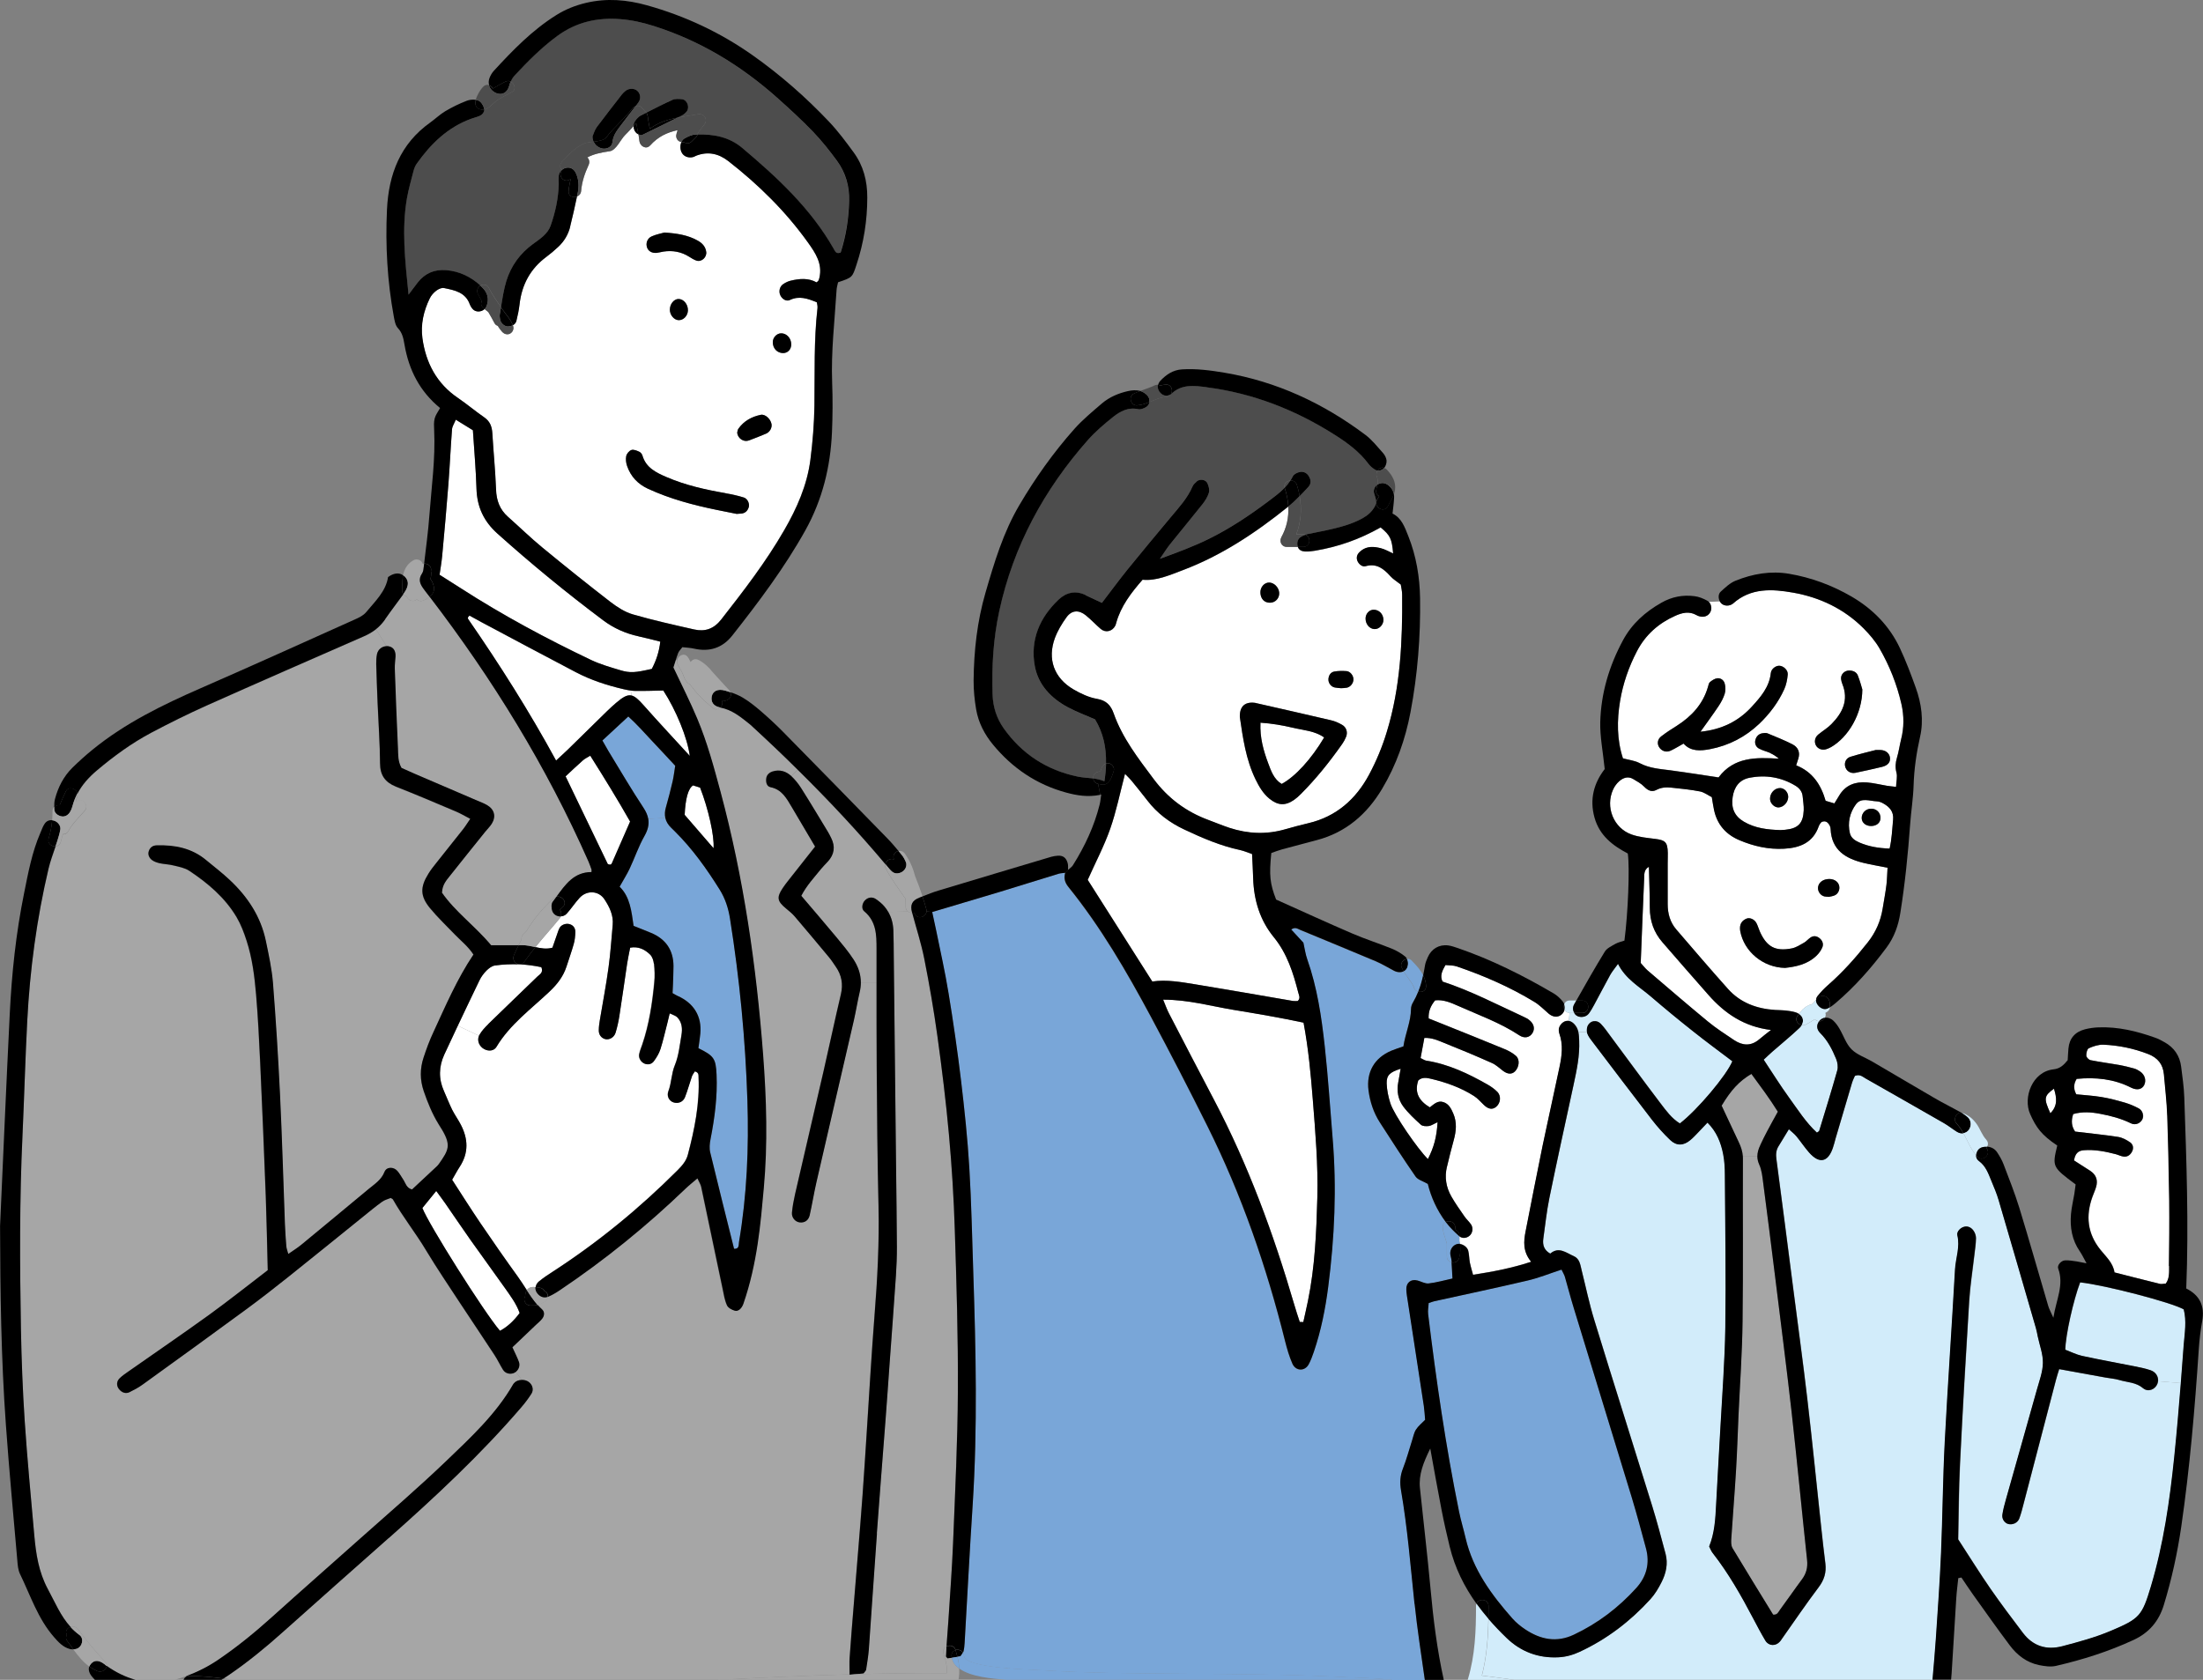 <?xml version="1.0" encoding="UTF-8"?><svg id="_レイヤー_2" xmlns="http://www.w3.org/2000/svg" viewBox="0 0 380 289.83"><rect x="0" y="0" width="380" height="289.83" fill="#808080" stroke="none"/><g id="_レイヤー_2-2"><path d="M354.29,187.84c-1.74,1.27-1.79,1.65-.62,4.24,1.31-1.3,1.11-2.69.62-4.24Z" fill="#fff"/><path d="M305.48,177.71c-4.62-.56-7.96-2.84-10.78-6.04-2.66-3.02-5.31-6.05-7.95-9.1-1.48-1.7-2.17-3.69-2.17-5.95,0-2.35-.11-4.69-.16-7.07-.91.52-.78,1.38-.82,2.12-.22,4.81-.39,9.62-.59,14.48.42.46.77.93,1.2,1.3,3.44,2.94,6.86,5.89,10.35,8.77,1.44,1.19,3.01,2.2,4.56,3.24,1.45.96,2.91,1.08,4.34-.14.65-.56,1.34-1.07,2.02-1.61Z" fill="#fff"/><path d="M324.37,141.19c.04-.94-.66-1.67-1.62-1.66-.93,0-1.67.78-1.62,1.68.05.78.73,1.31,1.63,1.31.93-.01,1.57-.54,1.61-1.33ZM325.95,146.41c-1.91-.06-3.61-.34-5.23-1.05-.75-.32-1.44-.79-1.62-1.59-.43-1.81-.02-3.58,1.05-5.01.89-1.19,2.35-.55,3.58-.5.37.01.78.16,1.11.35,1.09.6,1.85,1.42,1.72,2.8-.16,1.64-.2,3.29-.6,5Z" fill="#fff"/><path d="M222.99,125.56c-1.77-.42-3.56-.73-5.57-.87-.12,2.59.52,4.82,1.33,6.99.5,1.34.98,2.77,2.33,3.58,2.33-1.25,5.12-4.29,7.33-8.03-1.62-1.15-3.58-1.24-5.41-1.68Z" fill="#fff"/><path d="M308.45,137.54c.03-.81-.62-1.55-1.37-1.57-.97-.02-1.8.88-1.76,1.9.03.78.79,1.5,1.52,1.44.85-.08,1.57-.88,1.61-1.77ZM298.87,137.52c.26-1.72,1.14-2.98,2.89-3.32,2.79-.55,5.47-.12,7.93,1.36.69.42,1.19,1.02,1.26,1.89.06.78.21,1.57.18,2.35-.1,2.28-.97,3.15-3.22,3.37-.29.03-.59.04-.8.05-2.25-.06-4.39-.32-6.32-1.46-1.59-.94-2.21-2.33-1.92-4.24Z" fill="#fff"/><path d="M321.24,118.97c-.13-.41-.39-1.45-.78-2.43-.23-.58-.79-.83-1.44-.85-.84-.03-1.54.67-1.45,1.47.04.3.11.58.22.85,1.13,2.78.03,4.98-1.87,6.91-.68.7-1.54,1.2-2.3,1.83-.58.49-.71,1.25-.39,1.85.32.6,1.08.9,1.77.67.28-.08.55-.21.8-.35,3.04-1.75,5.41-5.79,5.43-9.96ZM324.35,129.4c-.1,0-.19,0-.78,0-1.16.3-2.77.68-4.36,1.17-.75.23-1.08.94-.94,1.62.16.8.91,1.32,1.77,1.15,1.53-.31,3.06-.66,4.58-1.02,1.01-.24,1.49-.8,1.39-1.58-.1-.79-.75-1.31-1.67-1.34ZM307.78,118.91c.35-.78.52-1.67.6-2.53.07-.78-.77-1.52-1.49-1.52-.6,0-1.36.56-1.43,1.26-.26,2.42-1.75,4.13-3.27,5.79-2.33,2.56-5.26,3.98-8.87,4.34,1.13-1.59,2.17-2.99,3.14-4.45.43-.65.81-1.36,1.04-2.1.16-.53.15-1.18.01-1.72-.14-.6-.68-1.03-1.32-.95-.43.06-.87.36-1.23.65-.2.16-.26.52-.34.8-.86,3-2.82,5.11-5.39,6.75-.91.57-1.83,1.16-2.68,1.82-.65.5-.73,1.25-.38,1.84.44.71,1.25.99,2.02.62.71-.33,1.38-.75,2.21-1.21,1.25,1.39,2.92,1.27,4.56.96,3.25-.62,6.12-2.11,8.52-4.4,1.78-1.71,3.27-3.68,4.29-5.94ZM303.46,129.18c.6.32,1.29.47,1.92.75.52.23,1,.54,1.48.96-3.94-.24-7.76-.32-10.41,3.23-2.83-.42-5.54-.86-8.26-1.22-1.83-.24-3.65-.34-5.36-1.25-.83-.44-1.84-.54-2.87-.82-1.06-3.22-1.04-6.56-.5-9.87.5-3.02,1.49-5.9,2.92-8.63,1.47-2.81,3.71-4.8,6.59-6.09,1.2-.54,2.42-.84,3.67-.13.17.1.36.17.55.22.78.19,1.44-.06,1.8-.66.33-.55.27-1.34-.19-1.82l1.84-.08c.04.08.09.15.15.22.41.52,1.24.65,1.87.31.09-.05.18-.09.25-.16,3.06-2.76,6.79-2.53,10.36-1.89,4.62.81,8.8,2.8,12.18,6.18,1.03,1.04,2.02,2.19,2.74,3.45,1.72,2.99,2.99,6.17,3.77,9.56.47,2.07.47,4.09-.05,6.13-.26,1.05-.4,2.13-.71,3.15-.26.88-.32,1.67-.09,2.58.19.7-.03,1.51-.07,2.46-.65-.07-1.1-.11-1.55-.18-1.16-.19-2.32-.49-3.48-.58-2-.16-3.7.44-4.78,2.27-.24.42-.5.83-.83,1.35-.51-.15-.95-.29-1.51-.45-.78-2.72-2.21-4.99-5.08-6.12.14-.44.26-.8.37-1.16.36-1.11-.06-1.99-1.03-2.48-1.4-.71-2.86-1.29-4.31-1.89-.25-.1-.59-.06-.88,0-.64.12-1.04.56-1.19,1.17-.15.63.11,1.2.67,1.49Z" fill="#fff"/><path d="M315.76,143.05c.17,3.61,2.58,5.06,5.66,5.82,1.32.32,2.66.54,4.16.84-.07,1.03-.07,2-.19,2.95-.17,1.36-.43,2.72-.65,4.08-.35,2.18-1.21,4.12-2.59,5.87-2.08,2.63-4.3,5.13-6.83,7.34-.66.58-1.28,1.22-1.82,1.91-.16.2-.24.42-.24.65-.09.11-.19.22-.28.33-.21.25-.5.5-.57.5-.23.01-.42.09-.57.19-.63.28-1.13.84-1.54,1.4-.17-.11-.37-.21-.6-.28-.56-.17-1.15-.24-1.73-.31-.59-.07-1.18-.05-1.77-.09-3.16-.21-5.99-1.23-8.13-3.63-3.02-3.38-5.96-6.81-8.91-10.25-1.07-1.24-1.49-2.74-1.49-4.37,0-2.36,0-4.72,0-7.09,0-.59.04-1.19.02-1.77-.05-1.85-.42-2.19-2.21-2.41-1.36-.16-2.76-.29-4.03-.75-3.12-1.11-4.57-4.76-3.19-7.78.24-.52.61-1.03,1.03-1.4.7-.62,1.54-.93,2.44-.39.65.4,1.36.78,1.89,1.32.63.65,1.31.98,2.09.56.84-.45,1.7-.49,2.58-.4,1.66.17,3.33.34,4.97.66.72.14,1.38.65,2.02.98.14.85.24,1.52.38,2.19.52,2.5,2,4.22,4.34,5.22,2.47,1.06,5.04,1.64,7.75,1.49,2.75-.15,5-1.06,5.99-3.91.07-.18.18-.34.29-.5.05-.08.14-.14.22-.22.7-.28,1.09.11,1.39.68.09.17.13.38.14.57ZM307.91,167c1.8-.2,3.82-.58,5.39-2.08.42-.39.78-.88,1.01-1.4.27-.57.1-1.16-.39-1.59-.48-.42-1.05-.55-1.61-.18-.41.27-.72.67-1.13.9-.67.38-1.36.83-2.09.98-2.88.57-4.37-.27-5.57-2.99-.2-.45-.32-.93-.55-1.36-.35-.67-1.15-1.02-1.72-.78-.69.29-1.1.8-1.12,1.57,0,.19,0,.39.04.58.65,3.52,3.92,6.28,7.73,6.35ZM315.47,154.73c.19-.04.58-.09.94-.23.65-.25.99-1,.83-1.68-.19-.81-1.05-1.29-2.08-1.14-.9.13-1.51.7-1.57,1.46-.05.68.45,1.37,1.11,1.52.19.04.38.04.77.07Z" fill="#fff"/><path d="M373.86,192.45c-.09-2.36-.37-4.7-.57-7.06-.15-1.74-1.06-2.88-2.7-3.52-2.5-.97-5.08-1.51-7.75-1.62-.84-.03-1.74.27-2.52.62-.29.14-.45.85-.42,1.28.01.28.43.71.73.77,1.64.32,3.3.54,4.94.83.87.16,1.73.37,2.58.61.37.1.73.31,1.04.52.81.57,1.08,1.52.7,2.32-.38.78-1.25.98-2.28.45-2.99-1.52-6.13-1.81-9.38-1.5-.57.94-.55,1.75-.06,2.66,1.45.15,2.92.23,4.35.47,1.35.22,2.68.58,4.01.96.83.25,1.66.6,2.43,1.01.65.35.88,1.21.64,1.8-.31.72-1.19,1.16-1.97.78-1.7-.83-3.48-1.31-5.32-1.65-1.54-.3-3.09-.41-4.67.04-.4,1.18-.27,2.18.33,3.02,2.54.31,4.98.55,7.4.92.73.11,1.47.51,2.09.94.5.34.65.98.33,1.59-.29.56-.78.94-1.42.87-.47-.05-.93-.29-1.39-.42-1.82-.47-3.65-.83-5.54-.68-.89.08-1.46.51-1.66,1.76.98.63,1.89,1.2,2.79,1.79,1.03.67,1.37,1.63,1.01,2.81-.16.57-.42,1.1-.62,1.66-1.19,3.3-.88,6.35,1.37,9.15.97,1.21,2.18,2.26,2.43,3.91,2.71.69,5.28,1.35,7.85,1.98.27.06.58-.03,1-.05.67-.9.56-2,.57-3.04.04-3.74.09-7.48.05-11.22-.06-4.93-.17-9.84-.34-14.76Z" fill="#fff"/><path d="M239.84,190.37c.61,1.93,4.72,7.9,6.47,9.61,1.04-2.06,1.5-3.72,1.67-6.37-.64.29-1.06.6-1.51.67-.45.06-1.08.05-1.38-.22-1.08-.98-2.17-1.99-3.04-3.15-.89-1.2-1.16-2.66-.86-4.19.14-.74.26-1.48.41-2.32-1.88.6-2.45,1.12-2.41,2.55.04,1.15.29,2.32.64,3.42Z" fill="#fff"/><path d="M253.56,213.14c-.49.48-1.27.62-1.82.17v.85c.04.15.07.3.1.45.61.09,1.29.58,1.44,1.18.17.66.15,1.36.28,2.04.12.65.32,1.27.55,2.1,3.37-.54,6.53-1.11,10.03-2.25-1.46-1.77-1.31-3.51-.96-5.27.97-4.92,1.92-9.84,2.93-14.76.93-4.52,1.97-9.02,2.91-13.55.41-1.93.67-3.89-.03-5.82-.06-.19-.09-.39-.09-.58-.02-.63.53-1.35,1.17-1.54.2-.06.38-.06.55-.04l.12-1.36c-.43-.01-.73-.24-.87-.54-.09.34-.3.66-.59.88-.63.47-1.44.38-2.14-.21-.82-.7-1.57-1.49-2.48-2.04-4.21-2.56-8.71-4.52-13.37-6.11-.61-.21-1.3-.17-1.96-.24-.58,1.01-.99,1.87-.5,2.85,4.83,1.58,9.28,3.91,13.82,6,.27.12.53.25.79.39.17.1.32.24.47.36.69.6.86,1.4.45,2.1-.48.81-1.39,1.02-2.3.42-3.3-2.18-7.02-3.5-10.6-5.1-1.24-.55-2.51-1.09-3.91-.93-.76.93-1.18,1.87-1.12,3.12.7.29,1.43.57,2.15.86,3.64,1.46,7.29,2.92,10.92,4.42.71.29,1.43.68,2,1.19.7.62.55,1.92-.17,2.66-.56.56-1.3.51-2.1-.11-.62-.47-1.2-1.03-1.89-1.33-2.78-1.24-5.59-2.41-8.42-3.54-.96-.39-1.95-.83-3.23-.79-.23,1.23-.44,2.36-.65,3.48.43.2.68.39.95.44,3.86.6,7.3,2.25,10.64,4.15.59.34,1.16.75,1.64,1.23.72.73.57,1.98-.22,2.61-.63.5-1.31.4-2.07-.32-.57-.53-1.08-1.16-1.73-1.57-2.26-1.44-4.76-2.33-7.35-2.95-.72-.17-1.55-.37-2.26.27-.72,2.13.19,3.56,1.99,4.64.73-.55,1.37-1.24,2.38-.89.93.32,1.32,1.15,1.67,1.96.66,1.52.5,3.07.07,4.62-.42,1.51-.8,3.04-1.16,4.57-.43,1.81-.14,3.54.77,5.13.68,1.19,1.48,2.31,2.26,3.44.33.48.79.88,1.12,1.36.41.6.29,1.43-.17,1.89Z" fill="#fff"/><path d="M86.97,222.07c-1.92-2.73-3.91-5.43-5.84-8.16-1.47-2.09-2.9-4.21-4.36-6.32-.44-.63-.91-1.25-1.53-2.1-.85,1.06-1.59,1.97-2.39,2.94,1.07,2.79,10.55,17.85,13.38,21.18q1.83-.95,3.4-3.07c-.57-1.64-1.65-3.05-2.66-4.49Z" fill="#fff"/><path d="M82.73,178.5c.39-.67.94-1.26,1.5-1.8,2.81-2.75,5.67-5.46,8.49-8.21.38-.37,1.05-.65.67-1.6-1.23-.27-2.49-.43-3.77-.49-1.41-.07-2.84-.01-4.27.19-.52.08-1.06.5-1.46.9-.47.48-.9,1.06-1.19,1.67-1.25,2.6-2.5,5.2-3.73,7.81l3.65,1.74c.03-.07.06-.14.11-.21Z" fill="#fff"/><path d="M118.1,140.6c1.61,1.86,3.25,3.75,4.98,5.76.17-2.08-.9-6.83-2.32-10.46-.42-.13-.87-.27-1.21-.38-.85.52-1.32,2.31-1.45,5.08Z" fill="#fff"/><path d="M111.06,121.72c2.53,2.86,5.14,5.65,7.92,8.69-.39-3.09-2.37-7.9-4.56-11.27-1.51.03-3.14.09-4.77.07-.22,0-.43-.01-.65-.04l-.11.81c.62.13,1.25.7,2.17,1.74Z" fill="#fff"/><path d="M105.53,148.95c1.03-2.33,2.05-4.67,3.15-7.2-2.12-3.74-4.42-7.48-6.87-11.36-.51.32-.93.5-1.26.8-1.02.9-2,1.83-2.99,2.76,2.42,5.03,4.83,10.07,7.26,15.09.03.07.16.08.24.12.09,0,.21.04.29,0,.08-.04.15-.13.19-.21Z" fill="#fff"/><path d="M82.95,107.29c-.67-.36-1.34-.73-1.97-1.08-.16.19-.25.26-.27.34-.01.09,0,.21.06.28,5.41,7.83,10.5,15.85,15.15,24.39.81-.75,1.46-1.34,2.08-1.94,2.25-2.2,4.49-4.4,6.73-6.6.5-.48,1-.95,1.52-1.39,1.18-1.01,1.91-1.44,2.64-1.3l.11-.81c-.46-.05-.93-.15-1.38-.25-2.87-.66-5.67-1.57-8.29-2.94-5.47-2.86-10.92-5.79-16.38-8.69Z" fill="#fff"/><path d="M113.87,181c-.23.73-.65,1.42-1.11,2.05-.35.5-.94.7-1.57.47-.65-.24-1.11-.97-.98-1.64.12-.57.34-1.12.54-1.68,1.18-3.47,1.72-7.07,2.07-10.69.11-1.07.07-2.17-.04-3.24-.06-.55-.27-1.2-.65-1.57-.92-.89-2.02-1.45-3.44-1.19-.19,1.02-.39,1.87-.52,2.74-.45,3.02-.87,6.04-1.34,9.05-.15.97-.37,1.93-.65,2.87-.25.84-1.11,1.3-1.82,1.11-.66-.19-1.11-.77-1.08-1.56.01-.59.09-1.18.19-1.76.5-3.01,1.08-6,1.49-9.03.34-2.43.49-4.89.72-7.34.16-1.67-.56-3.11-1.42-4.42-1-1.52-3.04-1.61-4.29-.26-.8.87-1.44,1.87-2.23,2.74-.27.29-.63.44-1,.45-.04.11-.09.22-.17.31-1.38,1.69-2.84,3.3-4.22,5,.96.21,1.93.39,2.94.1.29-.83.54-1.56.8-2.3.13-.37.24-.75.42-1.09.32-.58,1.14-.88,1.8-.65.64.21.95.73.93,1.35-.02.68-.09,1.39-.27,2.04-.37,1.32-.84,2.62-1.26,3.93-.57,1.73-1.62,3.06-2.95,4.32-3.19,3.02-6.81,5.65-9.13,9.52-.42.7-1.34.8-2.11.38-.85-.47-1.27-1.44-.9-2.3l-3.65-1.74h0c-.78,1.65-1.56,3.31-2.33,4.98-.95,2.06-1.01,4.19-.06,6.3.48,1.07.9,2.18,1.42,3.23.44.88,1.03,1.68,1.48,2.56,1.28,2.45,1.38,4.88-.18,7.27-.47.72-.87,1.49-1.31,2.24,1.67,2.59,3.25,5.08,4.9,7.52,2.1,3.09,4.24,6.17,6.43,9.2.55.75,1.04,1.55,1.56,2.34.33-.5.91-.59,1.49-.54.05-.36.24-.71.57-.98.76-.62,1.58-1.17,2.41-1.7,7.8-5.06,14.93-10.91,21.5-17.48.78-.79,1.48-1.58,1.77-2.66,1.16-4.39,2.06-8.82,1.85-13.39-.02-.35.08-.81-.64-1.01-.15.25-.38.53-.5.84-.42,1.21-.74,2.44-1.21,3.63-.34.83-1.17,1.13-1.95.89-.73-.22-1.24-1.04-.91-1.92.56-1.47.51-3.04,1.13-4.53.66-1.61.83-3.43,1.13-5.17.19-1.09.1-2.2-.71-3.06-.29-.3-.78-.42-1.32-.69-.16.68-.27,1.15-.39,1.62-.4,1.52-.73,3.06-1.21,4.56Z" fill="#fff"/><path d="M76.29,95.82c-.11,1.16-.31,2.3-.46,3.35,1.24.79,2.47,1.57,3.7,2.35,7.2,4.64,14.73,8.68,22.45,12.36,1.59.75,3.31,1.24,5,1.75,1.73.52,2.61.43,5.46-.22.77-1.48,1.26-2.94,1.46-4.7-1.28-.32-2.49-.65-3.73-.91-2.24-.48-4.29-1.39-6.12-2.76-6.3-4.72-12.38-9.71-18.25-14.97-2.35-2.11-3.52-4.6-3.61-7.75-.1-3.33-.4-6.66-.62-10.08-.95-.59-1.85-1.14-2.95-1.82-.27.67-.61,1.15-.65,1.66-.24,3.13-.38,6.28-.62,9.41-.32,4.12-.69,8.24-1.07,12.34Z" fill="#fff"/><path d="M134.73,57.51c-.76.01-1.44.74-1.43,1.54,0,1.07.77,1.87,1.78,1.87.81,0,1.41-.64,1.4-1.51,0-1.06-.8-1.92-1.75-1.9ZM120.15,44.97c.87.27,1.78-.58,1.67-1.49-.12-.97-.74-1.57-1.53-2-1.66-.92-3.48-1.21-5.68-1.36-.52.15-1.39.31-2.17.65-.8.34-1.09,1.21-.82,1.95.23.63.84.98,1.65.91.39-.04.76-.16,1.15-.22,1.59-.24,3.09.02,4.46.89.41.25.82.53,1.27.67ZM116.9,22.74c-.13-.3-.16.29-.22.43-.14.44.08,1.01.5,1.22.12.06.24.1.35.12-.24.51-.24,1.18.01,1.73.32.71,1.12,1.06,2,.85.19-.05.36-.16.54-.24,2.02-.78,3.87-.37,5.53.93,5.23,4.08,9.92,8.69,13.78,14.1,1.26,1.77,2.48,3.6,1.95,5.98-.04.19-.1.38-.18.55-.04.09-.14.14-.32.3-1.39-.78-2.93-.66-4.47-.29-.47.11-.92.34-1.31.61-.58.4-.77,1.21-.5,1.84.27.66,1.01,1.19,1.65.89,1.61-.77,3.07-.28,4.67.39.04.24.16.62.12.98-.65,5.59-.45,11.2-.53,16.82-.04,3.14-.29,6.29-.7,9.41-.57,4.36-2.33,8.32-4.5,12.09-3.16,5.48-7,10.47-10.88,15.43-1.26,1.61-2.78,2.15-4.65,1.72-3.54-.8-7.09-1.59-10.58-2.6-1.38-.39-2.69-1.24-3.85-2.13-3.97-3.07-7.89-6.21-11.76-9.4-2.05-1.69-3.96-3.55-5.94-5.31-1.42-1.26-1.99-2.8-2.06-4.7-.12-3.25-.44-6.48-.64-9.72-.07-1.15-.4-2.06-1.41-2.75-1.54-1.06-2.96-2.27-4.5-3.32-3.67-2.49-5.56-6.02-6.15-10.32-.33-2.41.22-4.7,1.26-6.87.24-.51.67-.98,1.12-1.33.37-.28.94-.55,1.34-.46,1.82.37,3.71.72,4.46,2.83.1.27.26.52.45.75.52.64,1.53.59,2.1.04.2.16.42.32.64.5.37.63.75,1.27,1.08,1.93.13.25.34.39.58.47.04.08.08.16.14.25.39.51.74,1.18,1.47,1.2.7.02,1.22-.7,1.04-1.36-.02-.06-.04-.14-.06-.2.28-.14.5-.37.6-.72.24-.95.44-1.93.55-2.89.39-3.4,1.88-6.15,4.65-8.2.71-.53,1.39-1.11,2.03-1.71,1.03-.96,1.73-2.14,2.06-3.5.42-1.72.83-3.45,1.18-5.18.37-.14.67-.46.71-.95.14-1.62.62-3.01,1.29-4.48.24-.52.09-1.01-.22-1.31,1.05-.55,2.2-.83,3.88-1.07,1.09-.16,1.87-2.03,2.61-2.76.52-.52,1.01-1.04,1.49-1.58,0,.12.01.25.04.39.11.53.42.85.79,1.03.07.39.13.78.17,1.17.09.85,1.15,1.53,1.84.76,1.43-1.59,2.98-2.25,4.69-2.64.01.09.04.18.08.27ZM111.84,84.35c3.76,1.73,7.72,2.78,11.75,3.61,1.24.26,2.49.5,3.48.7.46-.03.66-.04.85-.06.65-.08,1.04-.49,1.23-1.09.19-.61-.2-1.48-.85-1.68-1.03-.32-2.08-.55-3.14-.73-3.47-.6-6.89-1.36-10.15-2.76-1.85-.8-3.58-1.62-4.2-3.75-.08-.26-.32-.55-.56-.65-.42-.19-.96-.42-1.34-.29-.38.13-.8.63-.89,1.04-.11.54-.04,1.18.15,1.72.64,1.84,1.87,3.14,3.67,3.96ZM117.05,55.23c.83.04,1.59-.75,1.61-1.67.03-1.07-.75-2-1.65-1.98-.78.02-1.47.89-1.46,1.84,0,.93.71,1.78,1.51,1.82ZM129.17,76c1-.37,1.99-.77,2.97-1.18.65-.27,1.06-1.02.94-1.66-.15-.85-1.07-1.74-1.84-1.59-1.57.32-2.93,1.06-3.88,2.41-.15.22-.16.55-.2.7.12,1,1.16,1.64,2,1.32Z" fill="#fff"/><path d="M225.62,224.44c1.21-5.9,1.46-11.89,1.62-17.89.14-5.61-.34-11.19-.78-16.78-.35-4.41-.75-8.8-1.6-13.33-3.97-.85-8.01-1.54-12.04-2.2-3.94-.65-7.82-1.77-12.18-1.77.42,1,.66,1.72,1.01,2.38,2.57,4.98,5.16,9.94,7.76,14.89,5.92,11.26,10.27,23.13,13.84,35.32.29,1.01.63,2.02.96,3.03.2,0,.41,0,.61.01.27-1.22.55-2.43.8-3.65Z" fill="#fff"/><path d="M194.06,133.52c-.87,3.32-1.5,6.47-2.55,9.47-1.03,2.95-2.51,5.74-3.88,8.82,3.7,5.83,7.39,11.63,11.14,17.54,2.46-.37,4.95.09,7.45.49,5.61.92,11.23,1.91,16.84,2.87.27.04.56,0,.8,0,.51-.49.21-.98.1-1.41-.88-3.44-1.92-6.77-4.24-9.61-2.38-2.91-3.43-6.37-3.55-10.12-.04-1.37-.12-2.74-.19-4.21-.72-.24-1.34-.52-1.99-.67-3.39-.72-6.54-2.07-9.66-3.54-2.53-1.18-4.72-2.81-6.43-5.05-.9-1.17-1.83-2.31-2.76-3.45-.3-.36-.65-.67-1.08-1.12Z" fill="#fff"/><path d="M235.55,106.71c-.01.95.65,1.77,1.49,1.83.85.07,1.64-.77,1.59-1.67-.06-.95-.75-1.65-1.66-1.67-.77-.01-1.41.67-1.42,1.51ZM224.35,137.02c2.66-2.65,4.98-5.57,7.14-8.63.28-.39.52-.83.7-1.29.31-.78.04-1.64-.7-2.05-.59-.34-1.24-.63-1.9-.78-4.29-1.01-8.6-1.98-12.91-2.96-.09-.02-.19-.06-.29-.06-1.7-.19-2.61.67-2.53,2.54.52,3.53,1.03,7.24,2.69,10.66.6,1.25,1.29,2.43,2.38,3.33,1.48,1.21,2.76,1.28,4.3.2.4-.28.77-.62,1.11-.96ZM240.31,95.51c-.75-.33-1.41-.73-2.14-.91-1.16-.29-2.35-.39-3.38.42-.47.37-.85.82-.73,1.5.11.64.83,1.37,1.47,1.19,1.95-.55,3.15.45,4.32,1.74.44.5,1.04.85,1.77,1.42.06.45.24,1.11.24,1.79.06,8-.29,15.95-2.66,23.67-.77,2.52-1.8,5.01-3.04,7.33-2.27,4.24-5.66,7.26-10.49,8.39-1.34.32-2.67.67-3.99,1.05-3.22.93-6.41.8-9.58-.24-1.21-.39-2.39-.89-3.59-1.34-3.88-1.43-7.03-3.76-9.54-7.12-2.66-3.56-5.37-7.04-6.87-11.29-.5-1.4-1.28-2.25-2.9-2.52-1.41-.24-2.81-.9-4.06-1.64-3.33-1.96-4.51-5.23-3.18-8.85.47-1.26,1.2-2.48,2-3.58.9-1.24,2.12-1.32,3.33-.34.91.72,1.7,1.6,2.59,2.36.82.7,1.97.42,2.48-.54.09-.17.14-.37.19-.56.8-2.82,2.51-5.09,4.53-7.4,2.4.23,4.62-.78,6.91-1.64,6.71-2.53,12.58-6.45,18.12-10.9.04-.03.08-.06.11-.1.11,1.82-.25,3.6-1.22,5.35-.39.71.1,1.62.93,1.62h1.92c.19.53.65.77,1.21.8.58.03,1.18-.03,1.76-.13,4.12-.7,7.68-1.97,11.32-4.02,1.67,1.38,1.94,1.94,2.16,4.5ZM219.07,103.99c.93,0,1.66-.8,1.58-1.74-.08-.91-.88-1.71-1.71-1.73-.86-.02-1.59.82-1.53,1.8.06,1.04.7,1.69,1.66,1.68ZM231.32,118.75c.37-.03.66-.02.95-.08.66-.11,1.2-.8,1.18-1.47-.01-.67-.57-1.36-1.24-1.41-.67-.05-1.37-.04-2.03.07-.64.11-.97.61-1.04,1.25-.07.69.42,1.38,1.1,1.51.37.08.77.09,1.08.12Z" fill="#fff"/><path d="M114.74,141.11c-.11-.54-.09-1.12.09-1.75.44-1.52.82-3.04,1.18-4.57.19-.85.29-1.72.44-2.66-1.39-1.49-2.71-2.93-4.06-4.35-1.28-1.36-2.5-2.76-4.03-4.15-1.51,1.41-2.94,2.72-4.47,4.14.39.67.7,1.25,1.04,1.82,2,3.27,3.93,6.59,6.05,9.79.44.67.71,1.29.82,1.91l2.92-.17Z" fill="#79a6d8"/><path d="M115.78,142.85c-.55-.53-.9-1.11-1.03-1.74l-2.92.17c.17.96-.06,1.91-.66,2.97-1.02,1.79-1.68,3.78-2.56,5.64-.45.96-1.03,1.86-1.72,3.1,1.82,1.77,2.04,4.26,2.41,6.76,1.03.42,2.03.79,3.02,1.21,2.53,1.06,3.85,2.97,3.86,5.72,0,1.08-.06,2.16-.09,3.25-.02.47-.04.95-.07,1.42.35.19.59.36.85.47,2.82,1.24,4.22,3.54,3.94,6.52-.09.86-.22,1.72-.33,2.51,2.64,1.31,3.01,1.75,3.13,4.56.17,3.75-.32,7.46-1.04,11.14-.15.75-.23,1.58-.05,2.3,1.33,5.54,2.73,11.06,4.11,16.61.93.07.77-.7.85-1.17,1.37-8.09,1.71-16.25,1.45-24.42-.34-10.53-1.35-21.01-3.01-31.42-.29-1.8-.83-3.44-1.77-4.95-2.25-3.6-4.7-7.04-7.72-10.04-.21-.21-.42-.42-.63-.62Z" fill="#79a6d8"/><path d="M303.64,197.56c.37-.8.76-1.59,1.18-2.38.59-1.12,1.21-2.23,1.84-3.37-1.44-2.31-3.02-4.42-4.56-6.52-2.12,1.27-3.48,2.74-5.13,5.48.97,2.06,1.97,4.19,2.97,6.33.37.78.63,1.57.69,2.44l2.51-.05c0-.65.2-1.29.51-1.92Z" fill="#a6a6a6"/><path d="M303.46,200.94c-.23-.51-.33-.98-.33-1.45l-2.51.05c0,.12.01.25.01.38-.04,9.35.06,18.7-.06,28.05-.06,5.41-.45,10.82-.7,16.23-.14,3.25-.24,6.49-.44,9.74-.23,3.83-.55,7.65-.8,11.48-.04.56-.06,1.23.2,1.68,2.31,3.86,4.69,7.69,7.01,11.48.75.09.91-.47,1.18-.83,1.29-1.74,2.51-3.53,3.8-5.26.75-1.01,1.01-2.05.88-3.31-.91-8.51-1.72-17.03-2.67-25.54-.89-7.91-1.92-15.82-2.89-23.72-.65-5.27-1.32-10.54-2.01-15.81-.14-1.07-.24-2.2-.68-3.16Z" fill="#a6a6a6"/><path d="M147.43,288.87c5.29-.14,10.59-.22,15.89-.18.08-1.21-.21-2.23-.58-3.42-.17-.57.1-.99.51-1.2.12-1.47.23-3,.33-4.54.28-4.42.62-8.83.8-13.25.34-8.75.78-17.5.83-26.26.05-9.25-.23-18.5-.53-27.75-.17-5.5-.52-11.01-1.01-16.49-.51-5.68-1.21-11.34-1.99-16.99-.62-4.47-1.39-8.94-2.27-13.37-.53-2.67-1.38-5.27-2.08-7.91-.27,0-.55-.08-.76-.26l-3.35.1c.55.95.83,2.02.87,3.16.05,1.47.06,2.95.07,4.42.14,12.21.27,24.41.4,36.6.05,4.52.11,9.05.14,13.58,0,1.67-.06,3.35-.17,5.01-.34,5-.72,10.01-1.08,15.01-.24,3.24-.45,6.48-.7,9.71-.5,6.57-1.03,13.14-1.51,19.71-.49,6.67-.92,13.35-1.4,20.02-.09,1.18-.29,2.34-.47,3.5-.03.17-.21.31-.44.62-.43.05-.91.1-1.5.17Z" fill="#a6a6a6"/><path d="M138.18,135.99c1.57,2.49,3.09,5.03,4.62,7.55.2.34.38.69.55,1.04.75,1.49.55,2.85-.57,4.07-.39.44-.83.85-1.2,1.31-1.16,1.44-2.45,2.8-3.38,4.6,2.06,2.42,4.11,4.8,6.12,7.22,1,1.21,2,2.43,2.87,3.73.83,1.25,1.28,2.59,1.28,4.02h2.71c0-1.94,0-3.88,0-5.82,0-2.39-.03-4.73-2.12-6.47-.54-.44-.37-1.38.1-1.87.5-.52,1.23-.68,1.87-.27.57.37,1.11.82,1.54,1.34.24.29.46.6.64.92l3.35-.1c-.2-.17-.34-.44-.34-.78,0-.47-.01-.93-.03-1.38-1.17-1.73-2.44-3.4-3.42-5.26-.14-.27-.16-.53-.09-.76-4.77-5.67-9.83-11.06-15.09-16.25l-1.1,1.11c.63.61,1.2,1.31,1.67,2.05Z" fill="#a6a6a6"/><path d="M95.98,154.74c1.53-2.09,3-4.26,6.05-4.26,0-.24.03-.35,0-.44-.17-.46-.32-.93-.52-1.38-7.23-16.37-16.53-31.49-27.4-45.68-.37.3-.83.53-1.23.68-.35.13-.72,0-.99-.24-.57.57-1.51.18-1.74-.52-.23-.06-.45-.18-.59-.38-1.04,1.44-2.12,2.85-3.14,4.31-.47.67-1,1.24-1.6,1.71l1.85,2.92c.1,0,.21,0,.32.03.79.14,1.22.75,1.18,1.75-.03.68-.15,1.37-.13,2.05.16,4.62.34,9.25.55,13.86.05,1.07-.03,2.17.61,3.32.69.31,1.49.67,2.29,1.02,3.61,1.56,7.22,3.1,10.83,4.65.55.23,1.1.44,1.61.73,1.31.75,1.62,2,.83,3.25-.32.5-.75.91-1.12,1.37-2.03,2.53-4.07,5.06-6.09,7.61-.6.76-1.29,1.5-1.36,2.84,2.29,3.34,5.79,5.84,8.52,9.13,1.61,0,3.17.01,4.74,0,.16-.33.33-.66.51-.98-.05-.3.02-.62.3-.9.17-.17.34-.34.51-.5,1.3-2.13,2.87-4.09,4.75-5.72.14-.12.3-.2.45-.24Z" fill="#a6a6a6"/><path d="M123.97,289.83c7.51-.38,15.03-.73,22.55-.94,0-1.19-.05-2.05.01-2.89.21-3.04.46-6.08.71-9.13.5-6.28,1.05-12.54,1.51-18.82.5-6.97.91-13.94,1.36-20.92.22-3.33.42-6.67.7-10.01.51-6.38.85-12.75.7-19.16-.19-7.87-.25-15.75-.31-23.61-.04-4.95-.03-9.89-.03-14.84h-2.71c0,.52-.06,1.06-.19,1.61-.38,1.62-.63,3.28-1.01,4.9-2.14,9.29-4.31,18.57-6.44,27.86-.44,1.91-.75,3.86-1.18,5.77-.21.92-.9,1.34-1.74,1.24-.75-.09-1.4-.83-1.32-1.68.1-1.07.3-2.14.54-3.2,1.63-7.09,3.29-14.17,4.92-21.25,1.01-4.4,1.94-8.82,2.98-13.22.41-1.76.14-3.31-.88-4.76-.39-.57-.76-1.15-1.2-1.67-1.95-2.35-3.91-4.69-5.89-7.01-.45-.52-.98-.95-1.52-1.39-1.49-1.23-1.62-1.88-.57-3.46.32-.49.68-.96,1.05-1.42,1.45-1.85,2.92-3.7,4.56-5.78-1.39-2.34-2.68-4.54-3.98-6.74-.9-1.52-1.72-3.12-3.73-3.51-.65-.13-.8-.83-.74-1.44.06-.66.51-1.08,1.1-1.27,1.23-.39,2.35-.03,3.26.83l1.1-1.11c-2.58-2.56-5.21-5.05-7.88-7.51-.14-.14-.29-.27-.45-.39-1.52-1.22-3-2.44-5.03-2.84-.31.34-.78.47-1.23.12-.07-.05-.14-.11-.21-.17,0,0,0,0,0,0-.01-.01-.02-.02-.03-.04-1.48-1.18-2.72-2.48-3.79-3.94-.17-.05-.34-.15-.48-.33-.39-.47-.58-1.05-.79-1.6-.28-.48-.55-.98-.82-1.49-.11-.23-.14-.47-.09-.7l-.28-.09c-.17.5-.29.94-.41,1.29,1.48,3.14,2.91,5.95,4.12,8.84,1.72,4.09,2.87,8.36,4.02,12.64,3.99,14.88,6.17,30.05,7.34,45.38.58,7.67.81,15.34.11,23.01-.54,6.04-1.1,12.92-3.52,19.93-.26.75-.86,1.36-1.46,1.19-.51-.14-1.17-.49-1.36-.93-.4-.88-.55-1.87-.75-2.84-1.23-5.87-2.46-11.74-3.7-17.61-.1-.45-.38-.85-.65-1.46-.8.69-1.49,1.23-2.11,1.83-6.69,6.43-13.87,12.25-21.57,17.43-.65.44-1.33.85-2.05,1.16-.02,0-.03.01-.04.02-.02.37-.2.73-.53.9-.39.19-.77.39-1.19.52-.01,0-.03,0-.04,0,.24.27.48.53.75.77.47.45.4,1.11-.01,1.62-.3.38-.69.69-1.05,1.03-1.34,1.28-2.69,2.57-4.07,3.88.42.93.83,1.71,1.13,2.53.22.62-.03,1.3-.52,1.69l1.06,1.39c.4,0,.8.11,1.13.32.68.46.96,1.35.52,2.05-.52.83-1.12,1.62-1.76,2.36-7,8.15-14.84,15.45-22.87,22.57-6.11,5.41-12.22,10.82-18.3,16.26-2.93,2.63-5.97,5.11-9.22,7.34-.32.22-.64.43-.97.64.51.06,1.02.14,1.52.21h83.89Z" fill="#a6a6a6"/><path d="M4.26,245.16c.44,6.58,1.07,13.14,1.65,19.7.29,3.22.75,6.36,2.35,9.33,1.22,2.26,2.18,4.63,3.91,6.52.43-.15.95-.06,1.29.39,1.44,1.92,2.92,3.81,4.62,5.52.26.27.35.55.33.81,1.59,1.12,3.24,1.93,4.96,2.4h6.72s.07-.01.1-.02c.66-.19,1.31-.39,1.95-.62,1.94-.71,3.77-1.64,5.5-2.81,3.26-2.21,6.3-4.69,9.23-7.33,5.03-4.55,10.14-9.01,15.2-13.53,4.99-4.44,10.07-8.8,14.89-13.42,4.24-4.06,8.59-8.09,11.57-13.27.04-.09.12-.15.19-.22.3-.34.8-.51,1.31-.51l-1.06-1.39c-.12.09-.26.17-.4.23-.66.25-1.44.04-1.82-.56-.52-.83-.93-1.73-1.47-2.55-1.94-2.97-3.92-5.9-5.87-8.86-2-3.05-4.04-6.06-5.92-9.18-1.8-3.02-4.01-5.77-5.74-8.82-.04-.08-.17-.11-.38-.25-.44.19-1.03.32-1.48.65-1.12.8-2.18,1.69-3.25,2.55-4.29,3.46-8.57,6.94-12.88,10.38-2.38,1.9-4.79,3.78-7.25,5.59-5.94,4.37-11.93,8.69-17.91,13.01-.71.52-1.5.94-2.29,1.33-.65.32-1.34.07-1.82-.55-.45-.57-.43-1.33.14-1.87.42-.41.91-.74,1.39-1.08,4.67-3.28,9.39-6.5,14.02-9.84,3.42-2.48,6.73-5.11,10.12-7.71-.12-4.32-.19-8.54-.35-12.77-.29-7.68-.61-15.34-.96-23.02-.18-3.93-.38-7.87-.71-11.79-.27-3.14-.66-6.27-1.64-9.28-.45-1.39-.98-2.8-1.72-4.05-2-3.37-4.94-5.86-8.16-8-.78-.52-1.82-.7-2.76-.93-.75-.19-1.56-.21-2.33-.37-.47-.11-.96-.27-1.34-.55-.48-.37-.77-.94-.55-1.57.21-.59.65-.95,1.33-.97,3.14-.1,6.07.47,8.56,2.55,1.36,1.13,2.78,2.21,4.06,3.42,3.09,2.89,5.35,6.31,6.23,10.5.5,2.41,1.03,4.83,1.23,7.27.5,6.38.9,12.77,1.21,19.16.36,7.47.57,14.95.85,22.43.05,1.28.14,2.56.24,3.83.03.36.17.72.34,1.34.86-.6,1.6-1.05,2.25-1.59,3.88-3.19,7.74-6.41,11.6-9.61,1.05-.87,2.2-1.57,2.75-2.97.36-.9,1.58-.9,2.23-.14.38.44.66.97.99,1.46.42.62.55,1.49,1.53,1.72,1.41-1.32,2.84-2.65,4.26-3.98.14-.14.28-.28.4-.45,1.64-2.35,2.13-3.16.52-5.88-.21-.34-.42-.67-.62-1-1.08-1.77-1.86-3.68-2.53-5.64-.67-1.95-.67-3.87-.04-5.79.49-1.49,1.03-2.97,1.7-4.39,2.1-4.54,4.06-9.15,6.91-13.4-.9-1.39-2.15-2.36-3.23-3.48-1.43-1.49-2.94-2.92-4.25-4.51-1.72-2.08-1.73-3.64-.3-5.94.41-.67.9-1.29,1.39-1.9,1.53-1.94,3.07-3.85,4.6-5.79.41-.52.75-1.09,1.24-1.79-.92-.47-1.67-.93-2.46-1.26-3.44-1.46-6.88-2.92-10.35-4.29-1.87-.75-2.74-1.96-2.75-4.03-.02-3.44-.28-6.89-.42-10.33-.09-2.26-.18-4.52-.24-6.79-.01-.58.02-1.18.14-1.75.19-.82.91-1.34,1.69-1.34l-1.85-2.92c-.6.47-1.28.87-2.02,1.19-9.08,3.98-18.17,7.94-27.21,11.98-3.22,1.44-6.39,3.01-9.51,4.67-3.39,1.8-6.49,4.06-9.43,6.55-1.36,1.16-2.52,2.44-3.32,3.98.04.14.03.29-.02.45-.11.33-.19.67-.27,1.01,0,0,0,0,.01-.01,1-.98,2.43.49,1.52,1.52-.99,1.12-2.1,2.17-2.81,3.49-.24.43-.6.57-.95.54-.13.45-.26.9-.37,1.36-.15.47-.5.7-.88.74-.43,1.29-.91,2.56-1.22,3.87-2.04,8.64-3.21,17.4-3.67,26.26-.34,6.58-.52,13.17-.82,19.76-.52,11.11-.47,22.23-.27,33.34.1,5.31.3,10.63.65,15.93Z" fill="#a6a6a6"/><path d="M111.48,19.44c1.49-.75,2.96-1.51,4.47-2.19.49-.22,1.16-.18,1.72-.11.87.11,1.32,1.41.77,2.1-.24.29-.55.56-.89.73-.23.11-.46.23-.69.34,1.11-.22,2.29-.37,3.55-.59,1.08-.19,1.76.95,1.05,1.8-.4.48-.76.98-1.11,1.49,0,.06-.01.12-.04.19,2.79-.06,5.43.41,7.7,2.33,6.05,5.1,11.8,10.43,15.77,17.4.21.36.4.97,1.2.63.92-2.84,1.39-5.82,1.46-8.9.07-2.56-.61-4.89-2.1-6.93-1.28-1.74-2.63-3.45-4.12-5-1.98-2.05-4.08-3.99-6.22-5.89-6.25-5.56-13.25-9.82-21.27-12.36-1.89-.6-3.79-1.03-5.76-1.18-3.96-.31-7.59.5-10.86,2.89-2.72,2-5.07,4.36-7.35,6.81-.3.32-.52.67-.68,1.06.71.34,1.03,1.44.14,1.88-.82.41-1.62.83-2.4,1.32-.7.45-1.44,1.47-2.3,1.65,0,.47-.34.92-.88,1.13-.45.19-.93.29-1.4.47-4.04,1.47-6.96,4.34-9.38,7.76-.28.39-.45.88-.57,1.35-.39,1.52-.83,3.03-1.1,4.57-.92,5.31-.35,10.59.27,16.66.8-1.07,1.18-1.59,1.58-2.1,1.26-1.59,2.87-2.29,4.91-2.13,2.32.19,4.26,1.16,5.92,2.66.47-.29,1.11-.26,1.44.37.6,1.17,1.38,2.26,2.11,3.36.25-1.54.48-3.08.93-4.55.8-2.58,2.36-4.73,4.59-6.35,1.19-.87,2.52-1.71,3.03-3.14.83-2.31,1.34-4.71,1.41-7.17,0-.49-.04-.98,0-1.46.04-.41.25-.77.55-1.01-.35-.37-.45-.93.03-1.43,1.21-1.24,2.25-2.48,3.87-3.15.41-.16.98-.23,1.57-.29-.13-.27-.19-.59-.19-.93.17-.39.35-1.08.74-1.61,1.4-1.9,2.86-3.76,4.32-5.62.18-.23.4-.44.63-.62.67-.52,1.62-.47,2.14.1.44.5.53,1.27.07,1.9-.15.21-.31.42-.47.63.35-.12.75-.07,1.06.25.22.23.39.44.55.65.09.06.18.14.24.23Z" fill="#4d4d4d"/><path d="M185.88,133.99c.87.18,1.77.2,2.68.32,0-.03,0-.06,0-.1,0-.57.49-1.09,1.08-1.08.06,0,.11.02.16.02.08-.22.16-.45.23-.67.12-.37.41-.65.76-.75.06-2.73-.47-5.25-1.89-7.59-1.65-.73-3.22-1.3-4.69-2.09-2.9-1.56-5.11-3.86-5.71-7.14-.81-4.5.85-8.34,4.12-11.44,1.3-1.23,2.91-1.61,4.64-.78.95.46,1.9.9,2.81,1.32,1.52-1.99,2.92-3.89,4.39-5.72,2.48-3.06,5-6.08,7.52-9.1,1.39-1.66,2.86-3.25,3.73-5.28.14-.34.47-.62.75-.88.51-.44,1.51-.31,1.8.32.23.5.41,1.17.26,1.66-.22.72-.66,1.42-1.14,2.02-1.83,2.31-3.73,4.58-5.57,6.88-.51.64-.94,1.34-1.74,2.5,3.24-1.19,5.88-2.17,8.43-3.43,3.63-1.79,6.98-4.02,10.22-6.45,1-.75,2.02-1.49,2.87-2.38-.19-.73.38-1.2.98-1.24.16-.24.3-.49.43-.75.18-.36.74-.65,1.18-.73.58-.12,1.15.09,1.53.65.45.66.48,1.37-.02,1.91-.5.54-1,1.08-1.51,1.59.4,2.25.24,4.47-.57,6.61h1.21c.14,0,.27.02.37.06.11-.03.22-.06.33-.09,1.06-.24,2.13-.4,3.17-.64,2.21-.49,4.41-1.01,6.4-2.13.88-.5,1.59-1.13,2.08-2.03.14-.24.2-.48.2-.71.03-.52-.19-1.01-.34-1.54-.17-.57.09-1.16.54-1.5.1-.42.15-.84-.05-1.29-.18-.4-.1-.83.11-1.15-.16-.03-.33-.09-.5-.19-.4-.26-.8-.58-1.08-.96-1.55-2.09-3.6-3.6-5.77-4.98-6.79-4.32-14.14-7.2-22.15-8.24-2.12-.27-4.33-.58-6.11,1.16-.01.02-.03.03-.05.04-.16.27-.45.47-.86.5-1.01.05-1.92.49-2.87.87-.05.34-.24.65-.56.85-.39.24-.94.47-1.35.38-1.74-.38-3.12.37-4.35,1.34-1.54,1.23-3.06,2.51-4.35,3.98-7.56,8.56-12.87,18.29-15.29,29.54-1.03,4.77-1.31,9.54-1.15,14.38.07,2.12.7,4.09,1.91,5.81,3.15,4.45,7.45,7.25,12.77,8.34Z" fill="#4d4d4d"/><path d="M246.43,224.83c-.04.62-.17,1.29-.09,1.93,1.39,11.41,3.04,22.78,5.33,34.05.32,1.54.78,3.04,1.13,4.57,1.27,5.45,4.47,9.78,8.07,13.86.64.72,1.42,1.36,2.24,1.9,2.61,1.72,5.36,2.3,8.35.9,4.15-1.96,7.71-4.67,10.78-8.06,1.79-1.97,2.36-4.27,1.67-6.84-.79-2.94-1.58-5.88-2.46-8.8-3.32-10.89-6.67-21.78-10-32.67-.55-1.78-1.01-3.59-1.53-5.38-.11-.36-.32-.69-.58-1.24-2.13.7-3.95,1.44-5.84,1.88-5.34,1.26-10.71,2.38-16.08,3.57-.28.07-.55.17-1,.32Z" fill="#79a6d8"/><path d="M163.61,171.31c.83,5.05,1.56,10.11,2.17,15.19.6,4.98,1.12,9.97,1.42,14.98.37,6.09.48,12.19.69,18.29.44,13.28.75,26.57-.11,39.85-.52,7.95-.93,15.91-1.39,23.87-.03.49-.08.98-.2,1.46-.01.07-.05.14-.09.22.11.14.18.33.19.55.14,2.13,11.76,2.37,13.1,2.46,8.62.55,17.27.55,25.9.62,8.82.08,17.65.11,26.46.57,2.55.13,5.55.15,8.46.49h5.56c-.62-4.37-1.3-8.73-1.76-13.12-.69-6.56-1.21-13.13-2.33-19.62-.22-1.29-.16-2.51.34-3.75.61-1.55,1.04-3.18,1.55-4.77.22-.65.33-1.37.69-1.93.4-.63,1.03-1.11,1.58-1.69-.07-.8-.11-1.59-.22-2.37-.92-6.03-1.85-12.06-2.77-18.08-.11-.68-.23-1.36-.25-2.05-.04-1.18.8-1.83,1.92-1.54.65.17,1.31.57,1.92.51,1.34-.15,2.66-.53,4.12-.85-.06-1.02-.09-1.9-.16-2.78-.45-.1-.83-.45-.83-1.02v-2.22c-.24-.92-.67-1.82-.72-2.81-.02-.46.2-.77.51-.92-1.52-2.02-2.54-4.3-3.09-6.56-.85-.49-1.72-.71-2.11-1.27-2.13-3.07-4.15-6.21-6.17-9.35-1.08-1.68-1.69-3.55-1.95-5.52-.4-3.14,1-5.6,3.92-6.84.7-.29,1.43-.52,2.1-.75.34-2.27,1.29-4.27,1.31-6.46,0-.38.14-.79.34-1.12.36-.61.66-1.24.91-1.87-.41-.11-.76-.45-.8-.98.02.23-.18-.27-.22-.34-.17-.28-.37-.55-.56-.82-.32-.45-.64-.9-.93-1.36-.47.24-1.11.21-1.68-.09-1.03-.54-2.04-1.16-3.11-1.62-4.34-1.83-8.71-3.62-13.07-5.43-.44-.18-.85-.54-1.54-.06.73.78,1.41,1.54,2.1,2.28.22.96.34,1.94.66,2.85,1.72,4.87,2.46,9.93,3.02,15.01.58,5.28.92,10.58,1.36,15.88.72,8.57.34,17.11-.76,25.63-.49,3.81-1.24,7.57-2.48,11.22-.26.74-.52,1.49-.9,2.18-.68,1.21-2.21,1.16-2.79-.12-.55-1.25-.94-2.59-1.27-3.91-3.2-12.83-7.5-25.26-13.41-37.1-3.16-6.34-6.41-12.64-9.75-18.88-4.19-7.81-8.64-15.47-14.23-22.39-.62-.77-.82-1.53-.54-2.46-.39.05-.79.05-1.16.17-3.37,1.03-6.74,2.1-10.12,3.12-3.84,1.16-7.69,2.3-11.67,3.48.26,1.18.49,2.22.7,3.26.72,3.56,1.53,7.11,2.11,10.7Z" fill="#79a6d8"/><path d="M376.2,238.64c.17-2.2.34-4.4.5-6.6.16-2.04.51-4.1,0-6.1-2.19-1.23-13.65-4.21-17.87-4.66-1.16,3.04-2.53,9.12-2.56,11.62.92.34,1.89.84,2.92,1.07,2.97.65,5.97,1.18,8.95,1.78.96.19,1.93.38,2.86.7.88.3,1.34,1.08,1.27,1.87l3.94.32Z" fill="#d2ecfa"/><path d="M313.05,175.86c-.5.32-1.01.64-1.54.91-.24.12-.49.14-.73.09-.09.17-.23.34-.4.51-1.5,1.42-3.11,2.72-4.66,4.08-.5.44-.98.9-1.49,1.38,1.49,2.24,2.84,4.42,4.34,6.49,1.53,2.1,2.92,4.33,4.84,6.09.24-.18.37-.22.39-.3,1.06-3.47,2.14-6.94,3.12-10.43.17-.6.05-1.39-.19-1.97-.67-1.63-1.46-3.2-2.76-4.49-.65-.65-.64-1.41-.19-2-.23,0-.47-.1-.69-.32,0,0-.02-.01-.03-.03Z" fill="#d2ecfa"/><path d="M273.89,176.95c.45-.89,1.53-1.05,2.23-.34.61.63,1.12,1.37,1.64,2.08,2.88,3.87,5.72,7.77,8.64,11.61.99,1.3,1.97,2.66,3.38,3.52,3.09-2.39,8.08-8.35,9.05-10.73-2.28-1.73-4.57-3.41-6.79-5.18-2.47-1.95-4.9-3.96-7.29-6.01-1.97-1.69-4.31-2.97-5.64-5.61-.57.79-1.01,1.31-1.34,1.89-.95,1.72-1.85,3.47-2.79,5.2-.28.52-.57,1.03-.92,1.5-.48.62-1.51.75-2.13.31-.15-.11-.28-.25-.37-.42h-.82s-.12,1.36-.12,1.36c.39.06.72.3,1.01.62.36.4.55.85.65,1.32l1.49-.05c-.06-.36,0-.78.14-1.08Z" fill="#d2ecfa"/><path d="M372.26,238.32c-.02.17-.06.34-.13.5-.39.95-1.59,1.44-2.45.72-1.24-1.04-2.74-1-4.12-1.42-.74-.22-1.54-.27-2.31-.41-2.67-.48-5.34-.97-8.04-1.46-.2.67-.4,1.22-.54,1.79-1.87,7.13-3.72,14.27-5.59,21.4-.22.85-.44,1.72-.74,2.55-.29.78-1.16,1.17-1.92.98-.62-.17-1.12-.85-1.01-1.61.13-.87.36-1.72.6-2.58,1.79-6.34,3.59-12.67,5.36-19.01.42-1.51,1.01-3.05,1.03-4.59.03-1.52-.57-3.06-.89-4.58-.1-.48-.19-.97-.32-1.44-2.14-7.36-4.27-14.73-6.43-22.08-.33-1.13-.8-2.22-1.25-3.31-.52-1.26-.96-2.57-2.16-3.43-.34-.24-.5-.61-.48-1-.95-1.13-1.48-2.53-2.2-3.82-.36.05-.75-.04-1.12-.27-.75-.47-1.44-1.03-2.2-1.47-4.52-2.6-9.05-5.17-13.58-7.75-.49-.28-.93-.75-1.79-.42-.13.3-.35.72-.49,1.17-.96,3.2-1.9,6.4-2.84,9.61-.16.57-.29,1.14-.49,1.7-.85,2.44-2.34,2.73-4.08.75-.78-.88-1.43-1.88-2.18-2.79-.34-.41-.78-.75-1.31-1.23-.67,1.11-1.23,2.02-1.79,2.94-.44.7-.47,1.43-.36,2.25.99,7.41,1.93,14.83,2.89,22.24.81,6.34,1.69,12.68,2.43,19.03.87,7.42,1.61,14.87,2.41,22.3.22,2.05.45,4.11.71,6.16.19,1.54-.19,2.83-1.16,4.11-2.19,2.9-4.23,5.92-6.33,8.89-.11.17-.22.33-.35.48-.74.83-1.93.78-2.5-.16-.75-1.26-1.44-2.56-2.12-3.86-2.06-3.92-4.24-7.77-6.98-11.27-.24-.3-.37-.68-.6-1.12.93-2.29,1.08-4.73,1.2-7.19.21-4.32.5-8.65.72-12.97.32-5.9.78-11.8.87-17.7.12-8.76-.02-17.53-.08-26.29,0-1.18-.07-2.37-.29-3.52-.4-2.01-1.13-3.9-2.71-5.46-.57.61-1.04,1.11-1.52,1.6-.48.49-.94,1.01-1.47,1.44-1.16.96-2.35,1-3.44-.04-1.13-1.08-2.19-2.26-3.15-3.5-3.43-4.44-6.81-8.92-10.2-13.38-.36-.47-.75-.95-.95-1.49-.03-.09-.05-.18-.06-.28l-1.49.05c.1.47.12.97.14,1.46.11,2.59-.42,5.08-.96,7.59-1.41,6.53-2.85,13.06-4.19,19.61-.47,2.31-.71,4.67-1.04,7-.14,1.05.11,1.94,1.2,2.55,1.48-1.26,2.74-.14,4.05.43,1.05.46,1.13,1.52,1.37,2.47.72,2.86,1.31,5.76,2.18,8.57,3.28,10.71,6.68,21.39,9.99,32.09.84,2.72,1.56,5.48,2.3,8.23.45,1.7.09,3.35-.68,4.87-.52,1.04-1.14,2.09-1.92,2.95-3.47,3.82-7.52,6.92-12.23,9.1-1.16.54-2.37.88-3.68.94-3.45.17-6.44-.97-8.87-3.3-1.12-1.08-2.18-2.18-3.17-3.34-.06,3.32-.31,6.57-1.13,9.8,1.83.22,3.65.47,5.48.72h72.27c.2-2.38.42-4.76.58-7.14.33-4.91.68-9.82.89-14.73.27-6.39.31-12.79.64-19.18.52-9.92,1.22-19.84,1.77-29.76.12-1.95.88-3.85.4-5.85-.15-.65.54-1.33,1.2-1.49.67-.15,1.19.16,1.54.62.28.37.47.89.47,1.34-.01.98-.17,1.95-.28,2.93-.3,2.64-.73,5.26-.89,7.91-.58,9.33-1.12,18.67-1.58,28-.22,4.52-.22,9.05-.32,13.14,2.02,3.09,3.73,5.85,5.57,8.52,1.79,2.58,3.68,5.1,5.59,7.61,1.73,2.28,4.04,3.02,6.8,2.31,2.85-.75,5.69-1.52,8.41-2.67,4.92-2.08,5.36-2.56,6.87-7.62,2.18-7.29,3.25-14.78,4.03-22.32.44-4.26.8-8.54,1.14-12.81l-3.94-.32Z" fill="#d2ecfa"/><path d="M9.88,145.1c.2-.65.41-1.31.52-1.98.11-.65-.45-1.35-1.12-1.54-.1-.03-.19-.04-.29-.06-.09,1.07-.28,2.1-.62,3.17-.22.87.53,1.4,1.21,1.31.11-.3.21-.6.3-.9Z"/><path d="M12.55,138.91c.2-.71.47-1.38.8-2-.14-.88-1.53-1.34-2-.38-.38.79-.73,1.59-1.06,2.39-.34-.04-.7.05-.93.28,0,.12,0,.24,0,.36.01.67.47,1.06,1.07,1.25.65.2,1.19-.08,1.55-.56.28-.38.44-.88.57-1.34Z"/><path d="M13.7,282.09c-.58-.42-1.08-.88-1.54-1.39-.59.18-1.01.77-.62,1.39-.2.28-.23.65.05,1.03.36.48.7.97,1.05,1.44.19,0,.38-.04.55-.09,1-.31,1.36-1.77.5-2.4Z"/><path d="M11.6,283.13c-.28-.38-.25-.75-.05-1.03-.39-.62.03-1.21.62-1.39-1.72-1.89-2.69-4.26-3.91-6.52-1.6-2.97-2.06-6.1-2.35-9.33-.58-6.56-1.21-13.12-1.65-19.7-.35-5.3-.55-10.61-.65-15.93-.2-11.11-.25-22.24.27-33.34.3-6.59.48-13.18.82-19.76.46-8.85,1.63-17.62,3.67-26.26.31-1.31.79-2.59,1.22-3.87-.68.09-1.42-.45-1.21-1.31.34-1.06.53-2.1.62-3.17-.52-.06-.98.15-1.28.58-.33.47-.52,1.05-.75,1.58-1.46,3.37-2.11,6.94-2.83,10.51-1.39,6.86-2.12,13.8-2.46,20.78-.6,12.18-1.12,24.37-1.67,36.55.03,11.42.18,22.84,1,34.23.56,7.85,1.3,15.68,1.98,23.52.06.78.13,1.62.46,2.3,1.8,3.7,3.07,7.68,5.84,10.86.78.9,1.57,1.77,2.77,2.09.19.05.39.06.59.05-.35-.47-.69-.96-1.05-1.44Z"/><path d="M13.35,136.91c-.33.62-.6,1.29-.8,2-.13.47-.29.96-.57,1.34-.36.48-.9.76-1.55.56-.6-.19-1.06-.57-1.07-1.25,0-.12,0-.24,0-.36-.19.17-.3.42-.3.75s-.02,1.06-.06,1.57c.09.01.19.03.29.06.67.19,1.23.89,1.12,1.54-.11.67-.32,1.33-.52,1.98-.09.3-.19.6-.3.9.37-.04.73-.27.88-.74.11-.46.24-.91.37-1.36.35.04.72-.11.95-.54.72-1.32,1.82-2.37,2.81-3.49.91-1.03-.52-2.5-1.52-1.52,0,0-.01.01-.01.01.08-.34.16-.67.27-1.01.05-.16.06-.32.02-.45Z" fill="#a6a6a6"/><path d="M15.41,287.54c.42.3.86.56,1.36.78.77.33,1.58-.21,1.64-.88-.04-.03-.09-.07-.14-.09-.08-.06-.14-.14-.22-.19-.95-.74-1.74-.78-2.34-.11-.14.16-.24.32-.3.5Z"/><path d="M18.07,286.62c-1.7-1.72-3.17-3.6-4.62-5.52-.34-.45-.86-.54-1.29-.39.45.5.96.96,1.54,1.39.86.62.5,2.09-.5,2.4-.17.05-.36.09-.55.09.81,1.11,1.66,2.17,2.76,2.96.06-.18.16-.34.3-.5.6-.67,1.39-.63,2.34.11.08.06.14.14.22.19.04.03.09.07.14.09.02-.27-.07-.55-.33-.81Z" fill="#a6a6a6"/><path d="M16.37,289.83h6.99c-1.72-.47-3.37-1.28-4.96-2.4-.06.67-.87,1.21-1.64.88-.5-.22-.94-.47-1.36-.78-.21.55-.02,1.21.57,1.87.13.14.26.29.39.43Z"/><path d="M38.21,289.83c.11-.07.23-.14.35-.21-2-.26-3.98-.45-5.93-.45-.17,0-.32.04-.46.09-.25.11-.41.32-.5.57h6.54Z"/><path d="M66.43,106.84c1.01-1.46,2.1-2.87,3.14-4.31-.13-.16-.2-.37-.2-.62,0-.38,0-.76.01-1.14-.02-.09-.03-.19-.01-.29,0-.06.03-.11.04-.17.02-.35.06-.7.14-1.04-.77-.55-1.68-.37-2.61.29-.39,2.5-2.24,4.19-3.78,6.06-.47.57-1.24.95-1.95,1.26-8.86,3.98-17.71,7.98-26.61,11.87-6.59,2.88-13.02,6.02-18.63,10.59-1.22.99-2.39,2.05-3.51,3.15-1.49,1.48-2.43,3.32-2.97,5.35-.12.44-.14.92-.13,1.39.24-.23.6-.32.93-.28.33-.8.68-1.6,1.06-2.39.47-.96,1.85-.5,2,.38.8-1.54,1.95-2.82,3.32-3.98,2.94-2.49,6.04-4.75,9.43-6.55,3.12-1.65,6.29-3.22,9.51-4.67,9.05-4.04,18.13-8.01,27.21-11.98.74-.32,1.41-.72,2.02-1.19.6-.47,1.13-1.04,1.6-1.71Z"/><path d="M69.38,100.76c-.01.38-.01.76-.01,1.14,0,.25.07.47.2.62.05-.07.1-.14.15-.22.61-.85.98-1.85.21-2.71-.12-.14-.25-.25-.39-.34-.07.34-.11.69-.14,1.04-.02.06-.04.12-.04.17-.01.11,0,.2.01.29Z"/><path d="M72.88,103.66c.39-.15.85-.38,1.23-.68-.3-.4-.61-.8-.92-1.2-.75-.97-1.13-1.79-.37-2.89.2-.29.22-.73.27-1.11.02-.17.04-.35.06-.52-.04,0-.09,0-.14,0-.04,0-.07.02-.1.02-.16-.65-1-.95-1.59-.62-1.08.6-1.57,1.54-1.79,2.58.14.09.27.21.39.34.76.86.39,1.86-.21,2.71-.05.07-.1.14-.15.22.14.2.36.32.59.38.23.7,1.17,1.09,1.74.52.27.24.64.37.99.24Z" fill="#a6a6a6"/><path d="M73.19,101.78c.31.39.62.8.92,1.2.49-.39.83-.91.75-1.57-.08-.57-.27-1.07-.62-1.51.09-.27.14-.57.15-.88,0-.16-.01-.3-.06-.42.2-.76-.39-1.38-1.17-1.34-.02.17-.04.35-.06.52-.05.37-.07.81-.27,1.11-.76,1.11-.38,1.93.37,2.89Z"/><path d="M82.43,50.75c.22.41.44.8.67,1.21-.18.36-.16.8.22,1.16.08.07.17.15.26.22.14-.13.25-.29.33-.48.53-1.25.18-2.39-.71-3.25-.11-.11-.22-.22-.34-.32-.45.28-.74.85-.43,1.46Z"/><path d="M82.07,17.24c-.19.8-.03,1.52,1.01,1.69.15.02.3.01.45-.01,0-.09,0-.18-.03-.27-.12-.5-.56-1.16-1.01-1.31-.13-.04-.27-.08-.42-.1Z"/><path d="M85.66,16.09c.95.37,1.86-.08,2.18-1.3.07-.26.15-.5.24-.72-.28-.13-.61-.14-.95.03-.73.37-1.44.75-2.12,1.18-.14-.27-.39-.49-.67-.58.16.62.64,1.13,1.32,1.4Z"/><path d="M87.68,56.33c.27-.02.55-.09.78-.2-.36-1.01-1.31-2-1.88-2.85-.06-.09-.11-.17-.17-.26-.07.39-.13.8-.2,1.19-.05.29,0,.6.04.88.1.66.79,1.29,1.44,1.24Z"/><path d="M67.05,265.39c8.03-7.12,15.87-14.42,22.87-22.57.64-.74,1.23-1.53,1.76-2.36.44-.7.16-1.59-.52-2.05-.32-.22-.73-.32-1.13-.32-.51,0-1.01.17-1.31.51-.07.07-.15.14-.19.22-2.98,5.18-7.33,9.2-11.57,13.27-4.82,4.62-9.9,8.98-14.89,13.42-5.06,4.52-10.17,8.99-15.2,13.53-2.93,2.64-5.97,5.12-9.23,7.33-1.73,1.18-3.56,2.1-5.5,2.81l.03.07c.14-.06.29-.09.46-.09,1.95,0,3.94.19,5.93.45.33-.21.65-.42.97-.64,3.25-2.23,6.29-4.71,9.22-7.34,6.08-5.43,12.19-10.85,18.3-16.26Z"/><path d="M83.32,14.98c-.41.44-1.04,1.39-1.26,2.26.15.02.3.06.42.1.45.16.88.81,1.01,1.31.02.09.03.18.03.27.86-.18,1.59-1.2,2.3-1.65.78-.49,1.58-.91,2.4-1.32.9-.44.58-1.54-.14-1.88-.09.22-.17.47-.24.72-.32,1.22-1.24,1.67-2.18,1.3-.68-.27-1.16-.78-1.32-1.4-.32-.11-.7-.05-1.01.29Z" fill="#4d4d4d"/><path d="M83.2,49.61c.89.86,1.24,2,.71,3.25-.08.19-.19.35-.33.48.2.16.42.32.64.5.37.63.75,1.27,1.08,1.93.13.25.34.39.58.47.04.08.08.16.14.25.39.51.74,1.18,1.47,1.2.7.02,1.22-.7,1.04-1.36-.02-.06-.04-.14-.06-.2-.23.11-.51.18-.78.2-.65.06-1.34-.57-1.44-1.24-.04-.29-.09-.6-.04-.88.07-.39.14-.8.2-1.19-.73-1.1-1.52-2.19-2.11-3.36-.32-.62-.97-.65-1.44-.37.11.1.23.21.34.32Z" fill="#4d4d4d"/><path d="M76.2,153.97c2.29,3.34,5.79,5.84,8.52,9.13,1.61,0,3.17.01,4.74,0-.28.56-.55,1.12-.8,1.69-.38.86.27,1.6.96,1.6h0c-1.41-.06-2.84,0-4.27.2-.52.08-1.06.5-1.46.9-.47.48-.9,1.06-1.19,1.67-1.25,2.6-2.5,5.2-3.73,7.81h0c-.78,1.65-1.56,3.31-2.33,4.98-.95,2.06-1.01,4.19-.06,6.3.48,1.07.9,2.18,1.42,3.23.44.88,1.03,1.68,1.48,2.56,1.28,2.45,1.38,4.88-.18,7.27-.47.72-.87,1.49-1.31,2.24,1.67,2.59,3.25,5.08,4.9,7.52,2.1,3.09,4.24,6.17,6.43,9.2.55.75,1.04,1.55,1.56,2.34-.03.04-.06.08-.08.12-.15.29-.2.58-.2.9h0c-.03.05-.05.09-.07.14-.03.06-.05.14-.07.21v.02c-.01.06-.02.12-.02.19,0,.11.02.22.06.32.04.12.09.24.18.35.01.02.03.03.04.05.01.01.02.03.04.04.02.02.04.03.06.05.14.12.29.21.49.24.07.01.14.02.22.02.41,0,.85.01,1.24-.1.24.27.48.53.75.77.47.45.4,1.11-.01,1.62-.3.38-.69.69-1.05,1.03-1.34,1.29-2.69,2.57-4.07,3.88.42.93.83,1.71,1.13,2.53.22.62-.03,1.3-.52,1.69-.12.09-.26.17-.4.23-.66.25-1.44.04-1.82-.56-.52-.83-.93-1.73-1.47-2.55-1.94-2.97-3.92-5.9-5.87-8.86-2-3.05-4.04-6.06-5.92-9.18-1.8-3.02-4.01-5.77-5.74-8.82-.04-.08-.17-.11-.38-.25-.44.19-1.03.32-1.48.65-1.12.8-2.18,1.69-3.25,2.55-4.29,3.46-8.57,6.94-12.88,10.38-2.38,1.9-4.79,3.78-7.25,5.59-5.94,4.37-11.93,8.69-17.91,13.01-.71.52-1.5.94-2.29,1.33-.65.32-1.34.07-1.82-.55-.45-.57-.43-1.33.14-1.87.42-.41.91-.74,1.39-1.08,4.67-3.28,9.39-6.5,14.02-9.84,3.42-2.48,6.73-5.11,10.12-7.71-.11-4.32-.19-8.54-.34-12.77-.29-7.68-.61-15.34-.96-23.02-.18-3.93-.38-7.87-.71-11.79-.27-3.14-.66-6.27-1.64-9.28-.45-1.39-.98-2.8-1.72-4.05-2-3.37-4.94-5.86-8.16-8-.78-.52-1.82-.7-2.76-.93-.75-.19-1.56-.21-2.33-.37-.47-.11-.96-.27-1.34-.55-.48-.37-.77-.94-.55-1.57.21-.59.65-.95,1.33-.97,3.14-.1,6.07.47,8.56,2.55,1.36,1.13,2.78,2.21,4.06,3.42,3.09,2.89,5.35,6.31,6.23,10.5.5,2.41,1.03,4.83,1.23,7.27.5,6.38.9,12.77,1.21,19.16.36,7.47.57,14.95.85,22.43.05,1.28.14,2.56.24,3.83.03.36.17.72.34,1.34.86-.6,1.6-1.05,2.25-1.59,3.88-3.19,7.74-6.41,11.6-9.61,1.05-.87,2.2-1.57,2.75-2.97.36-.9,1.58-.9,2.23-.14.38.44.66.97.99,1.46.42.62.55,1.49,1.53,1.72,1.41-1.32,2.84-2.65,4.26-3.98.14-.14.28-.28.39-.45,1.64-2.35,2.13-3.16.52-5.88-.21-.34-.42-.67-.62-1-1.08-1.77-1.86-3.68-2.53-5.64-.67-1.95-.67-3.87-.04-5.79.49-1.49,1.03-2.97,1.7-4.39,2.1-4.54,4.06-9.15,6.91-13.4-.9-1.39-2.15-2.36-3.23-3.48-1.43-1.49-2.94-2.92-4.25-4.51-1.72-2.08-1.73-3.64-.3-5.94.41-.67.9-1.29,1.39-1.9,1.53-1.94,3.07-3.85,4.6-5.79.41-.52.75-1.09,1.24-1.8-.92-.47-1.67-.93-2.46-1.26-3.44-1.46-6.88-2.92-10.35-4.29-1.87-.75-2.74-1.96-2.75-4.03-.02-3.44-.28-6.89-.42-10.33-.09-2.26-.18-4.52-.24-6.79-.01-.58.02-1.18.14-1.75.19-.82.91-1.34,1.69-1.34.1,0,.21,0,.32.03.79.14,1.22.75,1.18,1.75-.03.68-.15,1.37-.13,2.05.16,4.62.34,9.25.55,13.86.05,1.07-.03,2.17.61,3.32.69.31,1.49.67,2.29,1.02,3.61,1.56,7.22,3.1,10.83,4.65.55.23,1.1.44,1.61.73,1.31.75,1.62,2,.83,3.25-.32.5-.75.91-1.12,1.37-2.03,2.53-4.07,5.06-6.09,7.61-.6.76-1.29,1.5-1.36,2.84ZM89.64,226.56c-.57-1.64-1.65-3.05-2.66-4.49-1.92-2.73-3.91-5.43-5.84-8.16-1.47-2.09-2.9-4.21-4.36-6.32-.44-.63-.91-1.25-1.53-2.1-.85,1.06-1.59,1.97-2.39,2.94,1.07,2.79,10.55,17.85,13.38,21.18q1.83-.95,3.4-3.07Z"/><path d="M92.36,163.42c-.76-.17-1.51-.35-2.28-.34-.21,0-.42,0-.62,0-.28.56-.55,1.12-.8,1.69-.38.86.27,1.6.96,1.6.32,0,.65-.15.9-.52.58-.84,1.2-1.65,1.84-2.44Z"/><path d="M92.74,225.17c-.7-.8-1.3-1.68-1.87-2.57-.03.04-.06.08-.08.12-.15.29-.2.58-.2.9h0c-.03.05-.05.09-.07.14-.03.06-.05.14-.07.21v.02c-.01.06-.02.12-.02.19,0,.11.02.22.06.32.04.12.09.24.18.35.01.02.03.03.04.05.01.01.02.03.04.04.02.02.04.03.06.05.14.12.29.21.49.24.07.01.14.02.22.02.41,0,.85.01,1.24-.1Z"/><path d="M92.78,225.16c.42-.12.8-.32,1.18-.52.33-.16.51-.53.53-.9-.75.3-1.54-.08-1.95-.82-.15-.27-.21-.57-.18-.87-.58-.05-1.16.04-1.49.54.57.89,1.16,1.77,1.87,2.57.01,0,.03,0,.04,0Z" fill="#a6a6a6"/><path d="M96.74,158.12c-.62.03-1.24-.29-1.46-.9-.18-.49-.21-1.29.08-1.65.21-.27.42-.55.62-.83-.15.04-.3.12-.45.24-1.89,1.64-3.45,3.6-4.75,5.72-.17.16-.34.33-.51.5-.28.28-.35.6-.3.9-.18.32-.34.65-.51.98.21,0,.42,0,.62,0,.76-.01,1.52.17,2.28.34,1.37-1.7,2.84-3.3,4.22-5,.08-.09.14-.2.17-.31Z" fill="#a6a6a6"/><path d="M92.54,222.93c.42.74,1.21,1.12,1.95.82.01-.39-.16-.79-.53-.96-.02,0-.04,0-.05-.01-.14-.28-.41-.5-.69-.57-.26-.06-.56-.12-.86-.14-.03.29.03.6.18.87Z"/><path d="M84.23,176.7c-.56.55-1.11,1.13-1.5,1.8-.04.06-.08.14-.11.21-.37.86.05,1.84.9,2.3.77.42,1.69.32,2.11-.38,2.32-3.87,5.94-6.5,9.13-9.52,1.33-1.26,2.38-2.58,2.95-4.32.42-1.31.89-2.61,1.26-3.93.19-.65.25-1.36.27-2.04.01-.62-.29-1.14-.93-1.35-.66-.22-1.49.07-1.8.65-.18.34-.29.73-.42,1.09-.26.74-.51,1.47-.8,2.3-1.01.29-1.98.11-2.94-.1-.64.79-1.26,1.6-1.84,2.44-.25.37-.58.52-.9.52h0c1.28.07,2.53.24,3.77.5.38.95-.29,1.24-.67,1.6-2.82,2.75-5.68,5.46-8.49,8.21Z"/><path d="M95.28,157.22c.22.61.85.93,1.46.9.14-.39.06-.84-.16-1.16.16-.15.31-.3.47-.45.91-.79-.11-2.02-1.08-1.77-.2.28-.41.55-.62.83-.29.37-.26,1.16-.08,1.65Z"/><path d="M98.34,39.09c.42-1.72.83-3.45,1.18-5.18-.65.26-1.52-.06-1.44-.95.06-.72.19-1.41.36-2.08-.97.75-2.13-.22-1.65-1.34.04-.07.09-.15.14-.22-.29.24-.5.6-.55,1.01-.04.49,0,.98,0,1.46-.07,2.46-.59,4.86-1.41,7.17-.51,1.43-1.84,2.27-3.03,3.14-2.23,1.62-3.78,3.76-4.59,6.35-.45,1.47-.68,3.02-.93,4.55.06.09.11.17.17.26.57.85,1.52,1.84,1.88,2.85.28-.14.5-.37.6-.72.24-.95.44-1.93.55-2.89.39-3.4,1.88-6.15,4.65-8.2.71-.53,1.39-1.11,2.03-1.71,1.03-.96,1.73-2.14,2.06-3.5Z"/><path d="M99.65,33.35c.24-1.17.22-2.35-.31-3.47-.33-.72-.92-1.06-1.65-.93-.28.05-.55.18-.76.38-.05.07-.1.15-.14.22-.47,1.11.68,2.08,1.65,1.34-.17.67-.29,1.36-.36,2.08-.08.89.79,1.21,1.44.95.04-.19.09-.38.12-.57Z"/><path d="M109.64,18.31c.16-.21.32-.42.47-.63.46-.63.37-1.41-.07-1.9-.52-.57-1.47-.62-2.14-.1-.23.18-.45.39-.63.62-1.45,1.87-2.91,3.72-4.32,5.62-.39.53-.57,1.22-.74,1.61,0,.34.06.65.19.93.89-.11,1.81-.24,2.23-.81,1.3-1.75,3.06-3.09,4.37-4.86.16-.22.39-.39.64-.47Z"/><path d="M109,18.78c-1.31,1.77-3.07,3.11-4.37,4.86-.42.57-1.34.7-2.23.81.27.61.83,1.04,1.47,1.18.78.16,1.7-.27,1.78-1.09.14-1.4,1.03-2.31,1.77-3.33.72-.98,1.49-1.92,2.22-2.89-.24.08-.47.25-.64.47Z"/><path d="M110.12,23.18c-.11-.61-.24-1.22-.34-1.83-.02-.02-.04-.05-.05-.07-.14.17-.28.32-.44.48h0c0,.13.01.26.04.4.11.53.42.85.79,1.03Z"/><path d="M111.48,19.44c-.06-.09-.15-.17-.24-.23-.15-.21-.32-.42-.55-.65-.3-.32-.7-.37-1.06-.25-.73.97-1.5,1.91-2.22,2.89-.74,1.02-1.63,1.93-1.77,3.33-.08.83-1,1.26-1.78,1.09-.64-.14-1.19-.57-1.47-1.18-.59.07-1.16.13-1.57.29-1.62.67-2.66,1.92-3.87,3.15-.49.49-.39,1.06-.03,1.43.21-.2.48-.33.76-.38.73-.12,1.32.22,1.65.93.52,1.12.55,2.3.31,3.47-.04.19-.08.38-.12.57.37-.14.67-.46.71-.95.14-1.62.62-3.01,1.29-4.48.24-.52.09-1.01-.22-1.31,1.05-.55,2.2-.83,3.88-1.07,1.09-.16,1.87-2.03,2.61-2.76.52-.52,1.01-1.04,1.49-1.58h0c0-.69.42-1.18.93-1.64.07-.06.15-.12.24-.17.34-.17.68-.34,1.03-.52Z" fill="#4d4d4d"/><path d="M115.96,17.25c-1.52.68-2.99,1.44-4.47,2.19.13.16.22.36.24.6.08.74.22,1.46.37,2.18,1.47-1.11,3.04-1.59,4.77-1.92.23-.11.46-.23.69-.34.34-.16.65-.43.89-.73.55-.69.1-1.98-.77-2.1-.56-.07-1.22-.11-1.72.11Z"/><path d="M115.54,53.42c0,.93.71,1.78,1.51,1.82.83.04,1.59-.75,1.61-1.67.03-1.07-.75-2-1.65-1.98-.78.02-1.47.89-1.46,1.84Z"/><path d="M110.66,23.35c2.13-1.04,4.17-2.03,6.2-3.04-1.73.33-3.29.81-4.77,1.92-.14-.72-.29-1.44-.37-2.18-.03-.24-.11-.45-.24-.6-.34.17-.68.34-1.03.52-.09.05-.17.11-.24.17-.51.45-.93.95-.93,1.63.16-.16.29-.32.44-.48.01.02.03.05.05.07.11.61.24,1.22.34,1.83.17.09.36.14.55.17Z"/><path d="M111.62,42.72c.23.63.84.98,1.65.91.39-.04.76-.16,1.15-.22,1.59-.24,3.09.02,4.46.89.41.25.82.53,1.27.67.87.27,1.78-.58,1.67-1.49-.12-.97-.74-1.57-1.53-2-1.66-.92-3.48-1.21-5.68-1.36-.52.15-1.39.31-2.17.65-.8.34-1.09,1.21-.82,1.95Z"/><path d="M118.1,23.87c-.26.14-.45.37-.57.65.17.04.33.04.49.03.37.25.86.28,1.29-.15.24-.24.48-.48.72-.72.15-.15.24-.32.29-.48-.1,0-.2,0-.3,0-.65.03-1.34.34-1.92.67Z"/><path d="M112.13,25.11c1.43-1.59,2.98-2.25,4.69-2.64.01.09.04.18.08.27-.13-.3-.16.29-.22.43-.14.44.08,1.01.5,1.22.12.06.24.1.35.12.12-.27.31-.5.57-.65.58-.33,1.27-.64,1.92-.67.1,0,.2,0,.3,0,.02-.06.03-.13.04-.19.36-.5.72-1,1.11-1.49.71-.85.03-1.99-1.05-1.8-1.26.22-2.44.37-3.55.59-2.02,1.01-4.07,2-6.2,3.04-.19-.04-.37-.09-.55-.17.07.39.13.78.17,1.17.09.85,1.15,1.53,1.84.76Z" fill="#4d4d4d"/><path d="M124.26,122.09c.27-.28.42-.71.33-1.11.01-.04.03-.09.04-.14.83.32,1.73-.57,1.39-1.39-.3-.11-.61-.2-.92-.29-1.29-.37-2.15.08-2.33,1.03-.16.9.27,1.65,1.44,1.87.01,0,.04,0,.05.01Z"/><path d="M125.1,119.16c.31.09.62.18.92.29-.05-.13-.13-.25-.24-.37-.98-1.01-1.86-2.06-2.81-3.06-.67-.88-1.49-1.63-2.43-2.13-.6-.33-1.14-.09-1.41.34-.03-.05-.06-.11-.09-.17-.07-.14-.14-.28-.22-.42-.02-.04-.04-.06-.05-.1t-.01,0c-.05-.07-.1-.15-.16-.22-.63-.78-1.62-.18-1.79.6-.04.23-.02.47.09.7.27.51.54,1.01.82,1.49.21.55.4,1.13.79,1.6.14.18.31.28.48.33,1.07,1.46,2.31,2.76,3.79,3.94.01.02.02.02.03.04,0,0,0,0,0,0,.07.06.14.12.21.17.44.34.92.22,1.23-.12-.01,0-.04-.01-.05-.01-1.17-.22-1.59-.98-1.44-1.87.18-.96,1.04-1.41,2.33-1.03Z" fill="#a6a6a6"/><path d="M125.16,85.09c-3.47-.6-6.89-1.36-10.15-2.76-1.85-.8-3.58-1.62-4.2-3.75-.08-.26-.32-.55-.56-.65-.42-.19-.96-.42-1.34-.29-.38.13-.8.63-.89,1.04-.11.54-.04,1.18.15,1.72.64,1.84,1.87,3.14,3.67,3.96,3.76,1.73,7.72,2.78,11.75,3.61,1.24.26,2.49.5,3.48.7.46-.03.66-.04.85-.06.65-.08,1.04-.49,1.23-1.09.19-.61-.2-1.48-.85-1.68-1.03-.32-2.08-.55-3.14-.73Z"/><path d="M129.17,76c1-.37,1.99-.77,2.97-1.18.65-.27,1.06-1.02.94-1.66-.15-.85-1.07-1.74-1.84-1.59-1.57.32-2.93,1.06-3.88,2.41-.15.22-.16.55-.2.7.12,1,1.16,1.64,2,1.32Z"/><path d="M136.48,59.41c0-1.06-.8-1.92-1.75-1.9-.76.01-1.44.74-1.43,1.54,0,1.07.77,1.87,1.78,1.87.81,0,1.41-.64,1.4-1.51Z"/><path d="M132.89,135.82c2.01.39,2.82,1.99,3.73,3.51,1.3,2.2,2.59,4.4,3.98,6.74-1.64,2.08-3.11,3.93-4.56,5.78-.37.46-.72.93-1.05,1.42-1.04,1.58-.91,2.23.57,3.46.53.44,1.07.87,1.52,1.39,1.98,2.32,3.93,4.66,5.89,7.01.44.52.81,1.11,1.2,1.67,1.01,1.45,1.29,3,.88,4.76-1.04,4.39-1.97,8.82-2.98,13.22-1.63,7.09-3.29,14.17-4.92,21.25-.24,1.06-.44,2.13-.54,3.2-.08.85.57,1.59,1.32,1.68.84.11,1.53-.32,1.74-1.24.43-1.92.74-3.86,1.18-5.77,2.13-9.29,4.3-18.57,6.44-27.86.37-1.62.63-3.28,1.01-4.9.13-.55.19-1.08.19-1.61,0-1.44-.46-2.77-1.28-4.02-.86-1.31-1.87-2.53-2.87-3.73-2.01-2.42-4.06-4.8-6.12-7.22.93-1.8,2.22-3.15,3.38-4.6.37-.46.8-.87,1.2-1.31,1.12-1.22,1.32-2.59.57-4.07-.17-.35-.35-.7-.55-1.04-1.53-2.52-3.04-5.06-4.62-7.55-.47-.75-1.03-1.44-1.67-2.05-.9-.86-2.02-1.22-3.26-.83-.59.19-1.04.61-1.1,1.27-.06.61.09,1.31.74,1.44Z"/><path d="M101.81,130.39c-.51.32-.93.5-1.26.8-1.02.9-2,1.83-2.99,2.76,2.42,5.03,4.83,10.07,7.26,15.09.03.07.16.08.24.12.09,0,.21.04.29,0,.08-.04.15-.13.19-.21,1.03-2.33,2.05-4.67,3.15-7.2-2.12-3.74-4.42-7.48-6.87-11.36ZM119.55,135.51c-.85.52-1.32,2.31-1.45,5.08,1.61,1.86,3.25,3.75,4.98,5.76.17-2.08-.9-6.83-2.32-10.46-.42-.13-.87-.27-1.21-.38ZM112.31,160.96c2.53,1.06,3.85,2.97,3.86,5.72,0,1.08-.06,2.16-.09,3.25-.02.47-.04.95-.07,1.42.35.19.59.36.85.47,2.82,1.24,4.22,3.54,3.94,6.52-.09.86-.22,1.72-.33,2.51,2.64,1.31,3.01,1.75,3.13,4.56.17,3.75-.32,7.46-1.04,11.14-.15.75-.23,1.58-.05,2.3,1.33,5.54,2.73,11.06,4.11,16.61.93.07.77-.7.85-1.17,1.37-8.09,1.71-16.25,1.45-24.42-.34-10.53-1.35-21.01-3.01-31.42-.29-1.8-.83-3.44-1.77-4.95-2.25-3.6-4.7-7.04-7.72-10.04-.21-.21-.42-.42-.63-.62-.55-.53-.9-1.11-1.03-1.74-.11-.54-.09-1.12.09-1.75.44-1.52.82-3.04,1.18-4.57.19-.85.29-1.72.44-2.66-1.39-1.49-2.71-2.93-4.06-4.35-1.28-1.36-2.5-2.76-4.03-4.15-1.51,1.41-2.94,2.72-4.47,4.14.39.67.7,1.25,1.04,1.82,2,3.27,3.93,6.59,6.05,9.79.44.67.71,1.29.82,1.91.17.96-.06,1.91-.66,2.97-1.02,1.79-1.68,3.78-2.56,5.64-.45.96-1.03,1.86-1.72,3.1,1.82,1.77,2.04,4.26,2.41,6.76,1.03.42,2.03.79,3.02,1.21ZM110.17,109.79c-2.24-.48-4.29-1.39-6.12-2.76-6.3-4.72-12.38-9.71-18.25-14.97-2.35-2.11-3.52-4.6-3.61-7.75-.1-3.33-.4-6.66-.62-10.08-.95-.59-1.85-1.14-2.95-1.82-.27.67-.61,1.15-.65,1.66-.24,3.13-.38,6.28-.62,9.41-.32,4.12-.69,8.24-1.07,12.34-.11,1.16-.31,2.3-.46,3.35,1.24.79,2.47,1.57,3.7,2.35,7.2,4.64,14.73,8.68,22.45,12.36,1.59.75,3.31,1.24,5,1.75,1.73.52,2.61.43,5.46-.22.77-1.48,1.26-2.94,1.46-4.7-1.28-.32-2.49-.65-3.73-.91ZM112.79,166.27c-.06-.55-.27-1.2-.65-1.57-.92-.89-2.02-1.45-3.44-1.19-.19,1.02-.39,1.87-.52,2.74-.45,3.02-.87,6.04-1.34,9.05-.15.97-.37,1.93-.65,2.87-.25.84-1.11,1.3-1.82,1.11-.66-.19-1.11-.77-1.08-1.56.01-.59.09-1.18.19-1.76.5-3.01,1.08-6,1.49-9.03.34-2.43.49-4.89.72-7.34.16-1.67-.56-3.11-1.42-4.42-1-1.52-3.04-1.61-4.29-.26-.8.87-1.44,1.87-2.23,2.74-.27.29-.63.44-1,.45.14-.39.06-.84-.16-1.16.16-.15.31-.3.47-.45.91-.79-.11-2.02-1.08-1.77,1.53-2.09,3-4.26,6.05-4.26,0-.24.03-.35,0-.44-.17-.46-.32-.93-.52-1.38-7.23-16.37-16.53-31.49-27.4-45.68.49-.39.83-.91.75-1.57-.08-.57-.27-1.07-.62-1.51.09-.27.14-.57.15-.88,0-.16-.01-.3-.06-.42.2-.76-.39-1.38-1.17-1.34.32-2.76.7-5.51.9-8.27.37-4.9,1.06-9.79.83-14.73-.03-.68-.08-1.4.09-2.05.16-.61.58-1.15.93-1.79-3.52-2.88-5.39-6.6-6.13-10.9-.19-1.08-.35-2.05-1.16-2.91-.42-.45-.55-1.25-.68-1.91-1.13-6.13-1.48-12.31-1.19-18.52.29-6.1,2.29-11.34,7.46-15.02.88-.63,1.67-1.4,2.59-1.95,1.18-.7,2.43-1.31,3.7-1.8.46-.18,1.05-.24,1.57-.17-.19.8-.03,1.52,1.01,1.69.15.02.3.01.45-.01,0,.47-.34.92-.88,1.13-.45.19-.93.29-1.4.47-4.04,1.47-6.96,4.34-9.38,7.76-.28.39-.45.88-.57,1.35-.39,1.52-.83,3.03-1.1,4.57-.92,5.31-.35,10.59.27,16.66.8-1.07,1.18-1.59,1.58-2.1,1.26-1.59,2.87-2.29,4.91-2.13,2.32.19,4.26,1.16,5.92,2.66-.45.28-.74.85-.43,1.46.22.41.44.8.67,1.21-.18.36-.16.8.22,1.16.08.07.17.15.26.22-.57.55-1.58.6-2.1-.04-.19-.22-.35-.48-.45-.75-.75-2.11-2.64-2.46-4.46-2.83-.4-.09-.98.18-1.34.46-.45.34-.88.82-1.12,1.33-1.05,2.17-1.59,4.46-1.26,6.87.6,4.29,2.48,7.83,6.15,10.32,1.54,1.05,2.97,2.26,4.5,3.32,1.01.69,1.34,1.6,1.41,2.75.19,3.25.52,6.48.64,9.72.07,1.9.64,3.44,2.06,4.7,1.99,1.76,3.89,3.63,5.94,5.31,3.87,3.19,7.79,6.33,11.76,9.4,1.16.88,2.47,1.73,3.85,2.13,3.48,1.01,7.04,1.8,10.58,2.6,1.87.42,3.39-.11,4.65-1.72,3.88-4.96,7.73-9.95,10.88-15.43,2.18-3.77,3.93-7.73,4.5-12.09.4-3.12.65-6.27.7-9.41.08-5.61-.11-11.23.53-16.82.04-.37-.09-.75-.12-.98-1.61-.67-3.07-1.16-4.67-.39-.64.3-1.39-.23-1.65-.89-.27-.63-.08-1.44.5-1.84.39-.27.85-.5,1.31-.61,1.54-.37,3.07-.49,4.47.29.18-.17.28-.22.32-.3.08-.17.14-.37.18-.55.53-2.38-.69-4.21-1.95-5.98-3.86-5.41-8.55-10.02-13.78-14.1-1.66-1.29-3.5-1.71-5.53-.93-.18.07-.35.19-.54.24-.88.21-1.67-.14-2-.85-.25-.55-.25-1.22-.01-1.73.17.04.33.04.49.03.37.25.86.28,1.29-.15.24-.24.48-.48.72-.72.15-.15.24-.32.29-.48,2.79-.06,5.43.41,7.7,2.33,6.05,5.1,11.8,10.43,15.77,17.4.21.36.4.97,1.2.63.92-2.84,1.39-5.82,1.46-8.9.07-2.56-.61-4.89-2.1-6.93-1.28-1.74-2.63-3.45-4.12-5-1.98-2.05-4.08-3.99-6.22-5.89-6.25-5.56-13.25-9.82-21.27-12.36-1.89-.6-3.79-1.03-5.76-1.18-3.96-.31-7.59.5-10.86,2.89-2.72,2-5.07,4.36-7.35,6.81-.3.32-.52.67-.68,1.06-.28-.13-.61-.14-.95.03-.73.37-1.44.75-2.12,1.18-.14-.27-.39-.49-.67-.58-.11-.38-.09-.8.06-1.22.17-.45.43-.9.75-1.25,3.27-3.56,6.63-7.02,10.76-9.61,1.59-1,3.3-1.68,5.15-2.12,3.56-.84,7.04-.55,10.5.42,6.59,1.84,12.71,4.71,18.3,8.67,4.75,3.36,9.12,7.2,13.12,11.42,1.55,1.64,2.91,3.47,4.24,5.29,1.68,2.3,2.36,4.93,2.35,7.78,0,3.97-.61,7.83-1.86,11.6-.72,2.2-.7,2.2-3.18,3.03-.09.43-.24.9-.26,1.38-.33,5.3-.96,10.59-.76,15.92.11,2.85.09,5.72-.03,8.57-.26,5.97-1.65,11.65-4.59,16.93-3.61,6.47-8.04,12.36-12.62,18.17-1.69,2.13-3.92,2.85-6.59,2.24-.65-.15-1.34-.17-2.01-.25-.29.4-.6.68-.73,1.03-.15.39-.29.8-.4,1.18-.16.5-.29.94-.41,1.29,1.48,3.14,2.91,5.95,4.12,8.84,1.72,4.09,2.87,8.36,4.02,12.64,3.99,14.88,6.17,30.05,7.34,45.38.58,7.67.81,15.34.11,23.01-.55,6.04-1.1,12.92-3.52,19.93-.26.75-.86,1.36-1.46,1.19-.51-.14-1.17-.49-1.36-.93-.4-.88-.55-1.87-.75-2.84-1.23-5.87-2.46-11.74-3.7-17.61-.1-.45-.38-.85-.65-1.46-.8.69-1.49,1.23-2.11,1.83-6.69,6.43-13.87,12.25-21.57,17.43-.65.44-1.33.85-2.05,1.16-.02,0-.03.01-.04.02.01-.39-.16-.79-.53-.96-.02,0-.04,0-.05-.01-.14-.28-.41-.5-.69-.57-.26-.06-.56-.12-.86-.14.05-.36.24-.71.57-.98.76-.62,1.58-1.17,2.41-1.7,7.8-5.06,14.93-10.91,21.5-17.48.78-.79,1.48-1.58,1.77-2.66,1.16-4.39,2.06-8.82,1.85-13.39-.02-.35.08-.81-.64-1.01-.15.25-.38.53-.5.84-.42,1.21-.74,2.44-1.21,3.63-.34.83-1.17,1.13-1.95.89-.73-.22-1.24-1.04-.91-1.92.56-1.47.51-3.04,1.13-4.53.66-1.61.83-3.43,1.13-5.17.19-1.09.1-2.2-.71-3.06-.29-.3-.78-.42-1.32-.69-.16.68-.27,1.15-.39,1.62-.4,1.52-.73,3.06-1.21,4.56-.23.73-.65,1.42-1.11,2.05-.35.5-.94.7-1.57.47-.65-.24-1.11-.97-.98-1.64.12-.57.34-1.12.54-1.68,1.18-3.47,1.72-7.07,2.07-10.69.11-1.07.07-2.17-.04-3.24ZM114.42,119.14c-1.51.03-3.14.09-4.77.07-.22,0-.43-.01-.65-.04-.46-.05-.93-.15-1.38-.25-2.87-.66-5.67-1.57-8.29-2.94-5.47-2.86-10.92-5.79-16.38-8.69-.67-.36-1.34-.73-1.97-1.08-.16.19-.25.26-.27.34-.01.09,0,.21.06.28,5.41,7.83,10.5,15.85,15.15,24.39.81-.75,1.46-1.34,2.08-1.94,2.25-2.2,4.49-4.4,6.73-6.6.5-.48,1-.95,1.52-1.39,1.18-1.01,1.91-1.44,2.64-1.3.62.13,1.25.7,2.17,1.74,2.53,2.86,5.14,5.65,7.92,8.69-.39-3.09-2.37-7.9-4.56-11.27Z"/><path d="M146.52,288.89v.08c.33-.04.63-.06.91-.1-.3,0-.6.01-.91.02Z"/><path d="M151.25,264.56c.48-6.57,1.01-13.14,1.51-19.71.25-3.24.47-6.48.7-9.71.36-5,.75-10.01,1.08-15.01.11-1.67.18-3.34.17-5.01-.02-4.52-.09-9.05-.14-13.58-.13-12.2-.26-24.4-.4-36.6-.01-1.47-.02-2.95-.07-4.42-.04-1.14-.32-2.2-.87-3.16-.18-.32-.4-.62-.64-.92-.43-.52-.98-.96-1.54-1.34-.64-.42-1.37-.26-1.87.27-.47.5-.64,1.44-.1,1.87,2.09,1.74,2.12,4.08,2.12,6.47,0,1.94,0,3.89,0,5.82,0,4.95,0,9.89.03,14.84.06,7.87.12,15.75.31,23.61.15,6.4-.19,12.78-.7,19.16-.27,3.34-.47,6.68-.7,10.01-.45,6.97-.86,13.94-1.36,20.92-.46,6.28-1.01,12.54-1.51,18.82-.25,3.04-.5,6.08-.71,9.13-.06.84-.01,1.7-.01,2.89.31,0,.61-.01.91-.02.59-.06,1.07-.11,1.5-.17.23-.32.42-.46.44-.62.17-1.16.38-2.33.47-3.5.48-6.67.91-13.35,1.4-20.02Z"/><path d="M129.73,125.31c2.67,2.46,5.31,4.95,7.88,7.51,5.26,5.18,10.32,10.58,15.09,16.25.16-.63.91-1.05,1.49-.79-.28-.73.2-1.34.79-1.46-.63-.76-1.28-1.52-1.97-2.22-5.97-6.13-11.96-12.25-17.96-18.35-1.24-1.26-2.55-2.46-3.89-3.62-.97-.83-1.98-1.63-3.07-2.28-.65-.38-1.35-.67-2.07-.91.34.82-.57,1.71-1.39,1.39,0,.05-.02.09-.04.14.09.39-.06.83-.33,1.11,2.02.39,3.5,1.62,5.03,2.84.16.12.3.25.45.39Z"/><path d="M154.19,148.28c-.57-.26-1.33.16-1.49.79.12.14.24.29.37.44.52.62.96,1.26,1.75,1.17,1.04-.07,1.76-1.08,1.44-1.91-.18-.45-.42-.91-.73-1.28-.19-.22-.37-.45-.55-.67h0c-.59.12-1.07.73-.79,1.46Z"/><path d="M153.07,149.51c-.12-.14-.24-.29-.37-.44-.06.23-.04.5.09.76.98,1.86,2.25,3.53,3.42,5.26.01.45.03.91.03,1.38,0,.34.14.61.34.78.21.18.49.27.76.26,0-.02-.01-.05-.02-.07-.35-1.33.01-2.07,1.26-2.56.18-.07.37-.14.55-.21-.38-1.19-.81-2.35-1.28-3.5-.34-1.34-.88-2.62-1.75-3.86-.3-.43-.73-.56-1.11-.48.18.22.36.45.55.67.31.37.55.83.73,1.28.32.83-.39,1.84-1.44,1.91-.79.09-1.23-.55-1.75-1.17Z" fill="#a6a6a6"/><path d="M158.58,154.88c-1.25.49-1.62,1.23-1.26,2.56,0,.02.01.05.02.07.11,0,.22-.01.33-.05.05.09.11.18.15.27.52.99,1.95.47,2-.49.01-.11,0-.22-.03-.34-.2-.75-.42-1.49-.67-2.23-.18.07-.37.14-.55.21Z"/><path d="M163.45,286.16c.24-.04.49-.08.73-.12-.02-.11-.04-.22-.04-.33-.04-.55.28-.88.69-.99t0-.01c-.24-.76-1.03-.9-1.57-.62-.04.59-.08,1.17-.12,1.74.21.22.28.36.32.34Z"/><path d="M123.97,289.83h41.36c.12-.67.16-1.31.12-1.94-.66-.48-1.12-1.08-1.26-1.86-.24.04-.49.09-.73.12-.04.01-.12-.12-.32-.34.04-.57.09-1.15.12-1.74-.41.21-.68.63-.51,1.2.37,1.18.66,2.21.58,3.42-5.3-.04-10.6.04-15.89.18-.28.04-.58.06-.91.1v-.08c-7.52.21-15.04.56-22.55.94Z" fill="#a6a6a6"/><path d="M165.15,285.87c-.09-.37-.2-.76-.32-1.16-.41.11-.73.44-.69.99,0,.11.02.22.04.33.33-.06.65-.11.96-.16Z"/><path d="M165.15,285.87c-.32.05-.63.11-.96.16.14.78.6,1.38,1.26,1.86-.03-.67-.14-1.34-.3-2.02Z" fill="#79a6d8"/><path d="M164.83,284.71c.11.39.22.78.32,1.16.18-.04.36-.07.53-.1.16-.24.32-.43.42-.62-.27-.42-.83-.57-1.27-.44Z"/><path d="M166.19,284.94c.12-.47.17-.97.2-1.46.46-7.96.87-15.92,1.39-23.87.85-13.28.55-26.57.11-39.85-.21-6.1-.32-12.2-.69-18.29-.3-5.01-.83-10-1.42-14.98-.61-5.08-1.34-10.14-2.17-15.19-.58-3.59-1.39-7.14-2.11-10.7-.22-1.04-.45-2.08-.7-3.26l-.97-.12c-.06.96-1.48,1.49-2,.49-.04-.09-.1-.19-.15-.27-.11.04-.22.05-.33.05.7,2.64,1.55,5.24,2.08,7.91.88,4.43,1.65,8.9,2.27,13.37.78,5.65,1.48,11.32,1.99,16.99.5,5.49.84,10.99,1.01,16.49.3,9.25.58,18.5.53,27.75-.04,8.75-.48,17.5-.83,26.26-.18,4.42-.52,8.84-.8,13.25-.1,1.54-.22,3.07-.33,4.54.55-.27,1.34-.14,1.57.62t0,.01c.44-.13,1,.02,1.27.44.04-.07.08-.14.09-.22Z"/><path d="M160.8,157.36c3.98-1.19,7.83-2.32,11.67-3.48,3.38-1.03,6.75-2.1,10.12-3.12.37-.11.78-.11,1.16-.17.16-.16.32-.32.48-.47-.01-.39.04-.8-.06-1.18-.25-.94-.8-1.35-1.68-1.3-.39.02-.78.09-1.16.19-6.49,1.94-12.98,3.87-19.46,5.83-.93.28-1.85.64-2.75,1.01.25.74.47,1.48.67,2.23.03.11.04.23.03.34l.97.12Z"/><path d="M190.49,134.8c.17-1.05.27-2.07.29-3.06-.35.1-.64.38-.76.75-.07.22-.15.45-.23.67-.06,0-.11-.02-.16-.02-.59-.01-1.08.5-1.08,1.08,0,.04,0,.07,0,.1.64.09,1.29.22,1.93.49Z" fill="#4d4d4d"/><path d="M190.79,131.74c-.02.99-.12,2.01-.29,3.06-.64-.27-1.29-.4-1.93-.49.04.47.4.85.85.95.07.02.14.03.22.03,0,0,.01,0,.02,0,.07.02.13.04.2.06.34.07.75.08,1.06-.14.7-.49.93-1.39,1.19-2.15.19-.56-.22-1.18-.75-1.33-.2-.05-.39-.05-.57,0Z"/><path d="M195.55,67.94c-.97.46-.5,2.05.55,2,.76-.04,1.46-.29,2.16-.57.07-.42-.06-.87-.39-1.2-.37-.37-.77-.59-1.19-.72-.38.14-.76.3-1.13.48Z"/><path d="M175.82,87.17c-2.77,4.7-4.32,9.89-5.83,15.09-1.44,4.95-2,10.03-2.05,15.16-.01,1.67.16,3.35.44,4.99.39,2.27,1.44,4.29,2.9,6.06,3.35,4.07,7.54,6.9,12.63,8.28,1.83.5,3.73.82,5.87.39l-.36-1.88c-.45-.1-.81-.47-.85-.95-.91-.11-1.81-.14-2.68-.32-5.32-1.1-9.62-3.89-12.77-8.34-1.21-1.72-1.84-3.68-1.91-5.81-.16-4.83.12-9.61,1.15-14.38,2.43-11.25,7.73-20.98,15.29-29.54,1.29-1.46,2.81-2.75,4.35-3.98,1.23-.98,2.61-1.72,4.35-1.34.41.09.96-.14,1.35-.38.32-.2.51-.51.56-.85-.7.28-1.4.53-2.16.57-1.04.05-1.52-1.54-.55-2,.37-.18.75-.34,1.13-.48-.67-.2-1.41-.14-2.12.02-1.64.37-3.2,1.03-4.49,2.13-1.64,1.41-3.33,2.8-4.76,4.41-3.6,4.05-6.74,8.47-9.49,13.15Z"/><path d="M201.12,68.51c.41-.02.7-.22.86-.5-.13.1-.32.15-.48.2-.81.27-1.86-.57-1.8-1.69.01-.03.03-.07.05-.12-.19-.03-.4,0-.62.11-.8.38-1.63.65-2.46.95.42.13.82.35,1.19.72.32.33.46.78.39,1.2.94-.38,1.86-.82,2.87-.87Z" fill="#4d4d4d"/><path d="M201.5,68.22c.16-.05.35-.1.48-.2.4-.65.11-1.7-.86-1.66-.34.01-.66.08-.98.17-.12-.07-.25-.11-.39-.12-.02.05-.04.09-.05.12-.06,1.12.98,1.96,1.8,1.69Z"/><path d="M220.65,102.24c-.08-.91-.88-1.71-1.71-1.73-.86-.02-1.59.82-1.53,1.8.06,1.04.7,1.69,1.66,1.68.93,0,1.66-.8,1.58-1.74Z"/><path d="M222.58,82.92c-.6.04-1.17.52-.98,1.24.37-.38.7-.79.98-1.24Z" fill="#4d4d4d"/><path d="M221.01,92.74c-.39.71.1,1.62.93,1.62h1.92c-.02-.07-.04-.14-.06-.22-.1-.62.05-1.19.62-1.53.23-.14.49-.25.75-.34-.11-.04-.24-.06-.37-.06h-1.21c.82-2.14.98-4.37.57-6.61-.62.63-1.26,1.24-1.95,1.8.11,1.82-.25,3.6-1.22,5.35Z" fill="#4d4d4d"/><path d="M222.58,82.92c-.29.45-.62.86-.98,1.24,0,.02.01.05.02.07.34,1.06.55,2.11.61,3.15.69-.55,1.33-1.16,1.95-1.8-.11-.65-.27-1.29-.48-1.93-.18-.56-.66-.78-1.12-.74Z"/><path d="M225.72,82.09c-.38-.56-.95-.77-1.53-.65-.44.09-1,.37-1.18.73-.13.26-.27.51-.43.75.46-.04.94.18,1.12.74.21.65.37,1.29.48,1.93.52-.52,1.02-1.06,1.51-1.59.5-.54.47-1.25.02-1.91Z"/><path d="M224.43,92.61c-.57.34-.73.91-.62,1.53.01.08.04.15.06.22h.95c1.25,0,1.37-1.74.37-2.09-.27.09-.52.2-.75.34Z"/><path d="M228.4,127.24c-1.62-1.15-3.58-1.24-5.41-1.68-1.77-.42-3.56-.73-5.57-.87-.12,2.59.52,4.82,1.33,6.99.5,1.34.98,2.77,2.33,3.58,2.33-1.25,5.12-4.29,7.33-8.03ZM213.87,123.8c-.09-1.87.83-2.73,2.53-2.54.1,0,.19.04.29.06,4.31.98,8.62,1.95,12.91,2.96.66.15,1.31.44,1.9.78.73.41,1.01,1.27.7,2.05-.18.45-.42.89-.7,1.29-2.16,3.06-4.49,5.98-7.14,8.63-.34.34-.71.68-1.11.96-1.54,1.08-2.82,1.01-4.3-.2-1.09-.9-1.77-2.08-2.38-3.33-1.66-3.42-2.17-7.12-2.69-10.66Z"/><path d="M232.22,115.79c-.67-.05-1.37-.04-2.03.07-.64.11-.97.61-1.04,1.25-.07.69.42,1.38,1.1,1.51.37.08.77.09,1.08.12.37-.03.66-.02.95-.08.66-.11,1.2-.8,1.18-1.47-.01-.67-.57-1.36-1.24-1.41Z"/><path d="M235.55,106.71c-.01.95.65,1.77,1.49,1.83.85.07,1.64-.77,1.59-1.67-.06-.95-.75-1.65-1.66-1.67-.77-.01-1.41.67-1.42,1.51Z"/><path d="M208.14,66.82c8.01,1.03,15.36,3.92,22.15,8.24,2.16,1.37,4.21,2.89,5.77,4.98.28.38.67.7,1.08.96.16.11.33.17.5.19.25-.38.69-.61,1.13-.46.27-.33.44-.87.4-1.28-.04-.45-.31-.95-.62-1.3-.98-1.09-1.9-2.28-3.07-3.15-7.25-5.43-15.25-9.17-24.24-10.69-2.43-.41-4.85-.73-7.32-.58-1.59.09-2.76.9-3.8,2-.19.21-.3.5-.37.67.14.01.27.06.39.12.32-.09.64-.15.98-.17.98-.04,1.26,1.01.86,1.66.02,0,.04-.02.05-.04,1.78-1.74,3.99-1.43,6.11-1.16Z"/><path d="M237.57,83.63c-.45.34-.71.93-.54,1.5.15.52.37,1.01.34,1.54h.02c.01-.13.05-.27.12-.39.12-.22.25-.45.38-.68-.32-.14-.56-.45-.52-.93.03-.36.13-.7.19-1.03Z"/><path d="M237.63,81.19c.42.06.83-.1,1.11-.43,0,0,.01-.01.02-.03-.44-.15-.88.08-1.13.46Z"/><path d="M240.44,85.28c-.1-.59-.41-1.1-.91-1.51-.5-.41-1.04-.55-1.64-.31-.11.04-.22.11-.32.18-.06.34-.17.68-.19,1.03-.04.48.2.79.52.93-.13.23-.26.45-.38.68-.07.13-.11.27-.12.39-.13,1.05,1.41,1.8,1.99.7.36-.7.8-1.36,1.06-2.09Z"/><path d="M239.54,83.76c.5.42.8.93.91,1.51.08-.24.14-.48.18-.73.19-1.39-.48-2.53-1.41-3.51-.14-.16-.3-.26-.46-.3,0,.01-.01.02-.02.03-.28.33-.69.5-1.11.43-.21.32-.29.75-.11,1.15.2.45.15.87.05,1.29.1-.07.21-.14.32-.18.6-.24,1.15-.1,1.64.31Z" fill="#4d4d4d"/><path d="M224.2,228.09c.2,0,.41,0,.61.01.27-1.22.55-2.43.8-3.65,1.21-5.9,1.46-11.89,1.62-17.89.14-5.61-.34-11.19-.78-16.78-.35-4.41-.75-8.8-1.6-13.33-3.97-.85-8.01-1.54-12.04-2.2-3.94-.65-7.82-1.77-12.18-1.77.42,1,.66,1.72,1.01,2.38,2.57,4.98,5.16,9.94,7.76,14.89,5.92,11.26,10.27,23.13,13.84,35.32.29,1.01.63,2.02.96,3.03ZM215.97,147.35c-.72-.24-1.34-.52-1.99-.67-3.39-.72-6.54-2.07-9.66-3.54-2.53-1.18-4.72-2.81-6.43-5.05-.9-1.17-1.83-2.31-2.76-3.45-.3-.36-.65-.67-1.08-1.12-.87,3.32-1.5,6.47-2.55,9.47-1.03,2.95-2.51,5.74-3.88,8.82,3.7,5.83,7.39,11.63,11.14,17.54,2.46-.37,4.95.09,7.45.49,5.61.92,11.23,1.91,16.84,2.87.27.04.56,0,.8,0,.51-.49.21-.98.1-1.41-.88-3.44-1.92-6.77-4.24-9.61-2.38-2.91-3.43-6.37-3.55-10.12-.04-1.37-.12-2.74-.19-4.21ZM187.26,102.7c.95.46,1.9.9,2.81,1.32,1.52-1.99,2.92-3.89,4.39-5.72,2.48-3.06,5-6.08,7.52-9.1,1.39-1.66,2.86-3.25,3.73-5.28.14-.34.47-.62.75-.88.51-.44,1.51-.31,1.8.32.23.5.41,1.17.26,1.66-.22.72-.66,1.42-1.14,2.02-1.83,2.31-3.73,4.58-5.57,6.88-.51.64-.94,1.34-1.74,2.5,3.24-1.19,5.88-2.17,8.43-3.43,3.63-1.79,6.98-4.02,10.22-6.45,1-.75,2.02-1.49,2.87-2.38,0,.02.01.05.02.07.34,1.06.55,2.11.61,3.15-.04.04-.08.07-.11.1-5.54,4.45-11.41,8.37-18.12,10.9-2.29.86-4.52,1.87-6.91,1.64-2.02,2.31-3.73,4.58-4.53,7.4-.05.19-.1.39-.19.56-.51.96-1.66,1.23-2.48.54-.89-.75-1.68-1.63-2.59-2.36-1.21-.98-2.43-.9-3.33.34-.8,1.11-1.53,2.32-2,3.58-1.33,3.62-.15,6.89,3.18,8.85,1.26.73,2.66,1.4,4.06,1.64,1.62.27,2.41,1.12,2.9,2.52,1.5,4.24,4.21,7.73,6.87,11.29,2.51,3.37,5.65,5.69,9.54,7.12,1.2.44,2.38.94,3.59,1.34,3.17,1.03,6.36,1.17,9.58.24,1.32-.38,2.65-.73,3.99-1.05,4.83-1.13,8.22-4.15,10.49-8.39,1.25-2.33,2.28-4.81,3.04-7.33,2.37-7.71,2.73-15.67,2.66-23.67,0-.67-.17-1.34-.24-1.79-.73-.57-1.33-.93-1.77-1.42-1.17-1.29-2.37-2.3-4.32-1.74-.65.18-1.36-.55-1.47-1.19-.12-.68.26-1.13.73-1.5,1.03-.81,2.23-.71,3.38-.42.73.18,1.39.58,2.14.91-.22-2.56-.5-3.12-2.16-4.5-3.65,2.05-7.2,3.32-11.32,4.02-.57.1-1.18.16-1.76.13-.55-.03-1.02-.27-1.21-.8h.95c1.25,0,1.37-1.74.37-2.09.11-.03.22-.06.33-.09,1.06-.24,2.13-.4,3.17-.64,2.21-.49,4.41-1.01,6.4-2.13.88-.5,1.59-1.13,2.08-2.03.14-.24.2-.48.2-.71h.02c-.13,1.05,1.41,1.8,1.99.7.36-.7.8-1.36,1.06-2.09.04.18.05.37.04.56-.03.88-.16,1.75-.27,2.79,1.57.77,2.1,2.33,2.73,3.91,1.36,3.43,1.96,7.01,2.02,10.67.1,6.61-.42,13.18-1.65,19.68-.88,4.67-2.45,9.13-4.89,13.22-2.61,4.38-6.25,7.55-11.3,8.87-2,.52-3.99,1.05-5.97,1.59-.65.18-1.28.43-1.85.63-.39,3.88-.24,5.27.83,8.03,4.31,1.93,8.68,3.94,13.1,5.84,2.25.97,4.6,1.72,6.88,2.64.8.33,1.59.79,2.26,1.33.14.11.25.25.33.41-.02,0-.04,0-.06.02-.69.12-1.24.96-.77,1.64.09.16.18.32.27.48-.47.24-1.11.21-1.68-.09-1.03-.54-2.04-1.16-3.11-1.62-4.34-1.83-8.71-3.62-13.07-5.43-.44-.18-.85-.54-1.54-.06.73.78,1.41,1.54,2.1,2.28.22.96.34,1.94.66,2.85,1.72,4.87,2.46,9.93,3.02,15.01.58,5.28.92,10.58,1.36,15.88.72,8.57.34,17.11-.76,25.63-.49,3.81-1.24,7.57-2.48,11.22-.26.74-.52,1.49-.9,2.18-.68,1.21-2.21,1.16-2.79-.12-.55-1.25-.94-2.59-1.27-3.91-3.2-12.83-7.5-25.26-13.4-37.1-3.16-6.34-6.41-12.64-9.75-18.88-4.19-7.81-8.64-15.47-14.23-22.39-.62-.77-.82-1.53-.54-2.46.16-.16.32-.32.48-.47.28-.27.64-.48.83-.79,2.06-3.27,3.68-6.73,4.62-10.48.13-.53.17-1.08.27-1.74-.06.01-.12.03-.18.04l-.36-1.88c.07.02.14.03.22.03,0,0,.01,0,.02,0,.07.02.13.04.2.06.34.07.75.08,1.06-.14.7-.49.93-1.39,1.19-2.15.19-.56-.22-1.18-.75-1.33-.2-.05-.39-.05-.57,0,.06-2.73-.47-5.25-1.89-7.59-1.65-.73-3.22-1.3-4.69-2.09-2.9-1.56-5.11-3.86-5.71-7.14-.81-4.5.85-8.34,4.12-11.44,1.3-1.23,2.91-1.61,4.64-.78Z"/><path d="M242.59,167.21c.33-.47.39-1.22.1-1.76-.02,0-.04,0-.06.02-.69.12-1.24.96-.77,1.64.09.16.18.32.27.48.19-.08.34-.22.46-.38Z"/><path d="M245.48,168.27c-.44-.91-1.16-1.7-1.88-2.43-.22-.31-.53-.42-.84-.39-.03,0-.05,0-.07,0,.29.54.23,1.29-.1,1.76-.11.17-.27.3-.46.38.29.47.6.92.93,1.36.19.27.39.54.56.82.04.07.24.57.22.34.04.54.39.87.8.98.37-.91.63-1.85.84-2.82Z" fill="#79a6d8"/><path d="M245.99,170.11c-.03-.67-.22-1.28-.51-1.84-.21.97-.47,1.91-.84,2.82.63.19,1.39-.14,1.35-.98Z"/><path d="M173.45,289.83h66.77c-2.91-.34-5.91-.36-8.46-.49-8.81-.46-17.64-.49-26.46-.57-8.63-.07-17.29-.07-25.9-.62-1.34-.09-12.95-.33-13.1-2.46-.01-.22-.09-.41-.19-.55-.1.19-.27.37-.42.62-.17.03-.35.06-.53.1.17.68.27,1.35.3,2.02,1.97,1.45,5.73,1.76,8,1.94Z" fill="#79a6d8"/><path d="M251.45,214.62c.12-.02.25-.02.39,0-.03-.15-.06-.3-.1-.45v-.85s-.04-.03-.06-.04c-.8-.71-1.58-1.48-2.23-2.33-.03-.04-.06-.08-.08-.11-.31.15-.53.46-.51.92.05.99.48,1.89.72,2.81v2.22c0,.57.38.92.83,1.02,0-.1-.01-.19-.02-.29-.03-.39-.19-.77-.22-1.16-.06-.84.52-1.6,1.29-1.73Z" fill="#79a6d8"/><path d="M251.7,217.06c.23-.8.28-1.63.14-2.44-.14-.02-.27-.02-.39,0-.77.13-1.35.89-1.29,1.73.04.39.19.77.22,1.16,0,.09.01.19.02.29.51.12,1.11-.11,1.29-.73Z"/><path d="M251.02,211.75c-.04-.93-1.02-1.23-1.64-.92.02.04.05.08.08.11.65.85,1.43,1.62,2.23,2.33.02.01.04.03.06.04v-.13c0-.5-.28-.82-.65-.96-.04-.16-.07-.32-.07-.47Z"/><path d="M256.74,279.31c.01-.73.02-1.47.02-2.22,0-1.23-1.72-1.37-2.08-.39.65.9,1.33,1.77,2.06,2.61Z"/><path d="M247.98,193.61c-.64.29-1.06.6-1.51.67-.45.06-1.08.05-1.38-.22-1.08-.98-2.17-1.99-3.04-3.15-.89-1.2-1.16-2.66-.86-4.19.14-.74.26-1.48.41-2.32-1.88.6-2.45,1.12-2.41,2.55.04,1.15.29,2.32.64,3.42.61,1.93,4.72,7.9,6.47,9.61,1.04-2.06,1.5-3.72,1.67-6.37ZM249.58,201.32c-.43,1.81-.14,3.54.77,5.13.68,1.19,1.48,2.31,2.26,3.44.33.48.79.88,1.12,1.36.41.6.29,1.43-.17,1.89-.49.48-1.27.62-1.82.17v-.13c0-.5-.28-.82-.65-.96-.04-.16-.07-.32-.07-.47-.04-.93-1.02-1.23-1.64-.92-1.52-2.02-2.54-4.3-3.09-6.56-.85-.49-1.72-.71-2.11-1.27-2.13-3.07-4.15-6.21-6.17-9.35-1.08-1.68-1.69-3.55-1.95-5.52-.4-3.14,1-5.6,3.92-6.84.7-.29,1.43-.52,2.1-.75.34-2.27,1.29-4.27,1.31-6.46,0-.38.14-.79.34-1.12.36-.61.66-1.24.91-1.87.63.19,1.39-.14,1.35-.98-.03-.67-.22-1.28-.51-1.84.12-.55.23-1.12.32-1.7.07-.47.28-.94.47-1.39.63-1.47,1.96-2.26,3.53-2.06.57.08,1.14.28,1.7.47,5.78,1.99,11.21,4.71,16.48,7.8.58.34,1.11.83,1.54,1.35.13.16.23.33.3.51h0c-.12.32-.11.68.05.98-.09.34-.3.66-.59.88-.63.47-1.44.38-2.14-.21-.82-.7-1.57-1.49-2.48-2.04-4.21-2.56-8.71-4.52-13.37-6.11-.61-.21-1.3-.17-1.96-.24-.58,1.01-.99,1.87-.5,2.85,4.83,1.58,9.28,3.91,13.82,6,.27.12.53.25.79.39.17.1.32.24.47.36.69.6.86,1.4.45,2.1-.48.81-1.39,1.02-2.3.42-3.3-2.18-7.02-3.5-10.6-5.1-1.24-.55-2.51-1.09-3.91-.93-.76.93-1.18,1.87-1.12,3.12.7.29,1.43.57,2.15.86,3.64,1.46,7.29,2.92,10.92,4.42.71.29,1.43.68,2,1.19.7.62.55,1.92-.17,2.66-.56.56-1.3.51-2.1-.11-.62-.47-1.2-1.03-1.89-1.33-2.78-1.24-5.59-2.41-8.42-3.54-.96-.39-1.95-.83-3.23-.79-.23,1.23-.44,2.36-.65,3.48.43.2.68.39.95.44,3.86.6,7.3,2.25,10.64,4.15.59.34,1.16.75,1.64,1.23.72.73.57,1.98-.22,2.61-.63.5-1.31.4-2.07-.32-.57-.53-1.08-1.16-1.73-1.57-2.26-1.44-4.76-2.33-7.35-2.95-.72-.17-1.55-.37-2.26.27-.72,2.13.19,3.56,1.99,4.64.73-.55,1.37-1.24,2.38-.89.93.32,1.32,1.15,1.67,1.96.66,1.52.5,3.07.07,4.62-.42,1.51-.8,3.04-1.16,4.57Z"/><path d="M269.86,174.24c.08-.32.06-.65-.05-.97-.12.31-.11.67.05.97Z"/><path d="M271.5,173.35c.14-.24.27-.49.42-.73h-1.15c-.5,0-.82.28-.95.64h0c.11.33.13.66.05.98.14.3.44.52.87.54h.82c-.25-.41-.31-.96-.05-1.42Z" fill="#d2ecfa"/><path d="M271.5,173.35c-.26.46-.2,1.01.05,1.42h1.37c1.39,0,1.39-2.15,0-2.15h-1.01c-.14.24-.28.49-.42.73Z"/><path d="M244.01,276.72c.46,4.39,1.14,8.75,1.76,13.12h3.27c-1.15-5.2-1.81-10.47-2.29-15.77-.53-5.78-1.22-11.55-1.82-17.32-.24-2.33.58-4.37,1.78-6.82.7,3.85,1.29,7.22,1.95,10.59.41,2.12.89,4.23,1.4,6.33.9,3.68,2.51,6.91,4.62,9.85.37-.98,2.08-.84,2.08.39,0,.75,0,1.49-.02,2.22.99,1.16,2.05,2.26,3.17,3.34,2.43,2.33,5.42,3.47,8.87,3.3,1.31-.06,2.53-.4,3.68-.94,4.71-2.18,8.75-5.28,12.23-9.1.78-.86,1.4-1.91,1.92-2.95.77-1.52,1.13-3.17.68-4.87-.74-2.75-1.46-5.51-2.3-8.23-3.31-10.71-6.71-21.38-9.99-32.09-.87-2.81-1.46-5.72-2.18-8.57-.24-.95-.32-2.01-1.37-2.47-1.31-.57-2.57-1.7-4.05-.43-1.08-.61-1.34-1.5-1.2-2.55.33-2.33.57-4.69,1.04-7,1.34-6.55,2.77-13.07,4.19-19.61.54-2.51,1.07-5,.96-7.59-.02-.49-.04-.99-.14-1.46-.1-.47-.29-.93-.65-1.32-.29-.32-.61-.57-1.01-.62-.17-.02-.35-.01-.55.04-.64.19-1.19.9-1.17,1.54,0,.19.03.4.09.58.7,1.93.44,3.89.03,5.82-.94,4.52-1.97,9.03-2.91,13.55-1.01,4.91-1.96,9.84-2.93,14.76-.35,1.76-.5,3.5.96,5.27-3.5,1.15-6.66,1.72-10.03,2.25-.22-.83-.42-1.46-.55-2.1-.13-.68-.11-1.38-.28-2.04-.14-.6-.83-1.1-1.44-1.18.14.81.09,1.64-.14,2.44-.18.62-.78.85-1.29.73.06.88.1,1.76.16,2.78-1.47.32-2.78.7-4.12.85-.62.06-1.28-.34-1.92-.51-1.13-.29-1.96.37-1.92,1.54.02.68.14,1.36.25,2.05.92,6.02,1.85,12.05,2.77,18.08.11.77.15,1.57.22,2.37-.55.57-1.18,1.06-1.58,1.69-.36.56-.47,1.28-.69,1.93-.51,1.59-.94,3.22-1.55,4.77-.5,1.25-.56,2.46-.34,3.75,1.12,6.5,1.64,13.07,2.33,19.62ZM246.43,224.83c.46-.15.73-.26,1-.32,5.36-1.18,10.73-2.31,16.08-3.57,1.9-.44,3.71-1.18,5.84-1.88.27.55.47.88.58,1.24.52,1.79.98,3.6,1.53,5.38,3.33,10.89,6.68,21.78,10,32.67.88,2.92,1.67,5.85,2.46,8.8.69,2.57.11,4.86-1.67,6.84-3.07,3.39-6.63,6.1-10.78,8.06-2.99,1.41-5.74.83-8.35-.9-.82-.54-1.6-1.18-2.24-1.9-3.6-4.08-6.8-8.41-8.07-13.86-.35-1.53-.82-3.04-1.13-4.57-2.3-11.27-3.94-22.64-5.33-34.05-.08-.65.05-1.31.09-1.93Z"/><path d="M302.19,121.91c-2.33,2.56-5.26,3.98-8.87,4.34,1.13-1.59,2.17-2.99,3.14-4.45.43-.65.81-1.36,1.04-2.1.16-.53.15-1.18.01-1.72-.14-.6-.68-1.03-1.32-.95-.43.06-.87.36-1.23.65-.2.16-.26.52-.34.8-.86,3-2.82,5.11-5.39,6.75-.91.57-1.83,1.16-2.68,1.82-.65.5-.73,1.25-.38,1.84.44.71,1.25.99,2.02.62.71-.33,1.38-.75,2.21-1.21,1.25,1.39,2.92,1.27,4.56.96,3.25-.62,6.12-2.11,8.52-4.4,1.78-1.71,3.27-3.68,4.29-5.94.35-.78.52-1.67.6-2.53.07-.78-.77-1.52-1.49-1.52-.6,0-1.36.56-1.43,1.26-.26,2.42-1.75,4.13-3.27,5.79Z"/><path d="M307.08,135.97c-.97-.02-1.8.88-1.76,1.9.03.78.79,1.5,1.52,1.44.85-.08,1.57-.88,1.61-1.77.03-.81-.62-1.55-1.37-1.57Z"/><path d="M310.04,175.31c-.47.7.07,1.42.75,1.56.42-.72.22-1.47-.48-1.93-.09.13-.18.25-.27.37Z"/><path d="M303.53,160.64c-.2-.45-.32-.93-.55-1.36-.35-.67-1.15-1.02-1.72-.78-.69.29-1.1.8-1.12,1.57,0,.19,0,.39.04.58.65,3.52,3.92,6.28,7.73,6.35,1.8-.2,3.82-.58,5.39-2.08.42-.39.78-.88,1.01-1.4.27-.57.1-1.16-.39-1.59-.48-.42-1.05-.55-1.61-.18-.41.27-.72.67-1.13.9-.67.38-1.36.83-2.09.98-2.88.57-4.37-.27-5.57-2.99Z"/><path d="M315.45,173.9c-.58.36-1.13.21-1.62-.21-.38-.34-.6-.77-.57-1.19-.09.11-.19.22-.28.33-.21.25-.5.5-.57.5-.23.01-.42.09-.57.19-.63.28-1.13.84-1.54,1.4.7.46.9,1.21.48,1.93.24.06.5.04.73-.09.53-.27,1.03-.59,1.54-.91,0,.01.02.02.03.03.22.22.46.31.69.32h0s.05-.08.09-.11c.25-.28.57-.45.92-.51.14-.24.19-.54.08-.82.08-.05.16-.1.24-.14.31-.15.51-.51.53-.84-.06.04-.13.09-.19.12Z" fill="#d2ecfa"/><path d="M313.78,176.21c.42,0,.82-.26,1.01-.62-.34.06-.67.23-.92.51-.04.04-.06.07-.09.11Z"/><path d="M315.64,173.78v-.09c0-.52-.01-1.12-.41-1.52-.38-.39-1.02-.48-1.48-.16-.2.14-.35.31-.5.49-.03.42.19.85.57,1.19.49.42,1.04.57,1.62.21.06-.04.13-.08.19-.12Z"/><path d="M313.59,153.15c-.05.68.45,1.37,1.11,1.52.19.04.38.04.77.07.19-.04.58-.09.94-.23.65-.25.99-1,.83-1.68-.19-.81-1.05-1.29-2.08-1.14-.9.13-1.51.7-1.57,1.46Z"/><path d="M315.81,128.93c3.04-1.75,5.41-5.79,5.43-9.96-.13-.41-.39-1.45-.78-2.43-.23-.58-.79-.83-1.44-.85-.84-.03-1.54.67-1.45,1.47.04.3.11.58.22.85,1.13,2.78.03,4.98-1.87,6.91-.68.7-1.54,1.2-2.3,1.83-.58.49-.71,1.25-.39,1.85.32.6,1.08.9,1.77.67.28-.08.55-.21.8-.35Z"/><path d="M322.75,139.53c-.93,0-1.67.78-1.62,1.68.05.78.73,1.31,1.63,1.31.93-.01,1.57-.54,1.61-1.33.04-.94-.66-1.67-1.62-1.66Z"/><path d="M326.01,130.74c-.1-.79-.75-1.31-1.67-1.34-.1,0-.19,0-.78,0-1.16.3-2.77.68-4.36,1.17-.75.23-1.08.94-.94,1.62.16.8.91,1.32,1.77,1.15,1.53-.31,3.06-.66,4.58-1.02,1.01-.24,1.49-.8,1.39-1.58Z"/><path d="M261.08,289.83c-1.82-.26-3.65-.5-5.48-.72.83-3.23,1.07-6.48,1.13-9.8-.73-.85-1.42-1.72-2.06-2.61-.05.11-.07.24-.07.39,0,4.3-.15,8.49-1.4,12.64-.01.04,0,.07-.02.11h7.89Z" fill="#d2ecfa"/><path d="M323.72,138.26c-1.23-.05-2.69-.7-3.58.5-1.07,1.44-1.48,3.2-1.05,5.01.19.8.88,1.27,1.62,1.59,1.62.7,3.32.99,5.23,1.05.39-1.71.44-3.36.6-5,.13-1.38-.62-2.2-1.72-2.8-.33-.19-.73-.34-1.11-.35ZM305.48,177.71c-4.62-.56-7.96-2.84-10.78-6.04-2.66-3.02-5.31-6.05-7.95-9.1-1.48-1.7-2.17-3.69-2.17-5.95,0-2.35-.11-4.69-.16-7.07-.91.52-.78,1.38-.82,2.12-.22,4.81-.39,9.62-.59,14.48.42.46.77.93,1.2,1.3,3.44,2.94,6.86,5.89,10.35,8.77,1.44,1.19,3.01,2.2,4.56,3.24,1.45.96,2.91,1.08,4.34-.14.65-.56,1.34-1.07,2.02-1.61ZM305.38,129.93c-.63-.28-1.32-.43-1.92-.75-.56-.29-.82-.86-.67-1.49.15-.61.55-1.05,1.19-1.17.29-.05.62-.09.88,0,1.45.6,2.91,1.18,4.31,1.89.97.5,1.39,1.37,1.03,2.48-.12.37-.23.73-.37,1.16,2.86,1.13,4.3,3.4,5.08,6.12.55.16,1,.3,1.51.45.32-.52.58-.93.83-1.35,1.08-1.83,2.79-2.43,4.78-2.27,1.16.09,2.32.39,3.48.58.45.07.91.11,1.55.18.04-.96.26-1.76.07-2.46-.24-.91-.17-1.71.09-2.58.31-1.03.45-2.1.71-3.15.52-2.04.52-4.06.05-6.13-.78-3.39-2.05-6.58-3.77-9.56-.73-1.26-1.71-2.41-2.74-3.45-3.37-3.38-7.56-5.37-12.18-6.18-3.58-.63-7.3-.86-10.36,1.89-.07.06-.17.11-.25.16-.64.34-1.47.21-1.87-.31-.06-.07-.11-.14-.15-.22-.29-.53-.3-1.28.14-1.68.79-.72,1.62-1.52,2.58-1.9,2.95-1.19,6.05-1.73,9.23-1.19,3.82.65,7.4,1.98,10.75,3.92,3.66,2.13,6.55,5.06,8.36,8.91,1.04,2.22,1.91,4.53,2.74,6.84.98,2.73,1.38,5.62.74,8.44-.63,2.79-1.03,5.55-1.12,8.4-.07,2.25-.44,4.5-.6,6.76-.37,5.11-.88,10.19-1.69,15.25-.34,2.17-1.05,4.18-2.38,5.97-2.59,3.49-5.45,6.74-8.76,9.56-.32.27-.65.52-.99.75v-.09c0-.52-.01-1.12-.41-1.52-.38-.39-1.02-.48-1.48-.16-.2.14-.35.31-.5.49,0-.23.09-.45.24-.65.55-.69,1.16-1.33,1.82-1.91,2.53-2.21,4.75-4.7,6.83-7.34,1.38-1.74,2.24-3.68,2.59-5.87.22-1.36.48-2.71.65-4.08.11-.95.12-1.92.19-2.95-1.49-.3-2.84-.52-4.16-.84-3.09-.75-5.49-2.2-5.66-5.82-.01-.19-.06-.4-.14-.57-.29-.57-.69-.96-1.39-.68-.09.08-.17.14-.22.22-.11.16-.22.32-.29.5-.98,2.86-3.24,3.76-5.99,3.91-2.71.15-5.28-.44-7.75-1.49-2.33-1-3.81-2.72-4.34-5.22-.14-.67-.24-1.34-.38-2.19-.65-.32-1.3-.83-2.02-.98-1.64-.32-3.31-.49-4.97-.66-.88-.09-1.74-.05-2.58.4-.78.42-1.46.09-2.09-.56-.52-.55-1.23-.92-1.89-1.32-.9-.54-1.74-.23-2.44.39-.42.37-.79.88-1.03,1.4-1.39,3.02.06,6.68,3.19,7.78,1.28.45,2.68.58,4.03.75,1.79.22,2.16.56,2.21,2.41.01.59-.02,1.19-.02,1.77,0,2.36.01,4.72,0,7.09,0,1.64.42,3.13,1.49,4.37,2.95,3.43,5.89,6.87,8.91,10.25,2.15,2.4,4.98,3.43,8.13,3.63.59.04,1.18.03,1.77.09.58.07,1.17.14,1.73.31.23.07.43.16.6.28-.09.13-.18.25-.27.37-.47.7.07,1.42.75,1.56-.09.17-.23.34-.4.51-1.5,1.42-3.11,2.72-4.66,4.08-.5.44-.98.9-1.49,1.38,1.49,2.24,2.84,4.42,4.34,6.49,1.53,2.1,2.92,4.33,4.84,6.09.24-.18.37-.22.39-.3,1.06-3.47,2.14-6.94,3.12-10.43.17-.6.05-1.39-.19-1.97-.67-1.63-1.46-3.2-2.76-4.49-.65-.65-.64-1.41-.19-2h0c.42,0,.82-.26,1.01-.62.48-.08,1.01.08,1.46.5.42.39.77.89,1.06,1.39.7,1.19,1.14,2.61,2.08,3.55.93.93,2.33,1.39,3.52,2.08,3.65,2.13,7.28,4.29,10.93,6.41,1.36.79,2.78,1.48,4.15,2.25.12.07.25.14.37.22-.95-.18-1.5,1.18-.86,1.86.47.5.84,1.07,1.16,1.67-.36.05-.75-.04-1.12-.27-.75-.47-1.44-1.03-2.2-1.47-4.52-2.6-9.05-5.17-13.58-7.75-.49-.28-.93-.75-1.8-.42-.13.3-.35.72-.49,1.17-.96,3.2-1.9,6.4-2.84,9.61-.16.57-.29,1.14-.49,1.7-.85,2.44-2.34,2.73-4.08.75-.78-.88-1.43-1.88-2.18-2.79-.34-.41-.78-.75-1.31-1.23-.67,1.11-1.23,2.02-1.79,2.94-.44.7-.47,1.43-.36,2.25.99,7.41,1.93,14.83,2.89,22.24.81,6.34,1.69,12.68,2.43,19.03.87,7.42,1.61,14.87,2.41,22.3.22,2.05.45,4.11.71,6.16.19,1.54-.19,2.83-1.16,4.11-2.19,2.9-4.23,5.92-6.33,8.89-.11.17-.22.33-.35.48-.74.83-1.93.78-2.5-.16-.75-1.26-1.44-2.56-2.12-3.86-2.06-3.92-4.24-7.77-6.98-11.27-.24-.3-.37-.68-.6-1.12.93-2.29,1.08-4.73,1.2-7.19.21-4.32.5-8.65.72-12.97.32-5.9.78-11.8.87-17.7.12-8.76-.02-17.53-.08-26.29,0-1.18-.07-2.37-.29-3.52-.39-2.01-1.13-3.9-2.71-5.46-.57.61-1.04,1.11-1.52,1.6-.48.49-.94,1.01-1.47,1.44-1.16.96-2.35,1-3.44-.04-1.13-1.08-2.19-2.26-3.15-3.5-3.43-4.44-6.81-8.92-10.2-13.38-.36-.47-.75-.95-.95-1.49-.03-.09-.05-.18-.06-.28-.06-.36,0-.78.14-1.08.45-.89,1.53-1.05,2.23-.34.61.63,1.12,1.37,1.64,2.08,2.88,3.87,5.72,7.77,8.64,11.61.99,1.3,1.97,2.66,3.38,3.52,3.09-2.39,8.08-8.35,9.05-10.73-2.28-1.73-4.57-3.41-6.79-5.18-2.47-1.95-4.9-3.96-7.29-6.01-1.97-1.69-4.31-2.97-5.64-5.61-.57.79-1.01,1.31-1.34,1.89-.95,1.72-1.85,3.47-2.79,5.2-.28.52-.57,1.03-.92,1.5-.48.62-1.51.75-2.13.31-.15-.11-.28-.25-.37-.42h1.37c1.39,0,1.39-2.15,0-2.15h-1.01c1.6-2.84,3.21-5.66,4.91-8.44.37-.61,1.19-.98,1.85-1.36.49-.27,1.06-.38,1.54-.55.62-4.66.94-12.64.58-15.03-2.56-1.34-4.87-3.07-5.74-6.19-.9-3.22-.07-6.01,1.76-8.38-.31-3.03-.83-5.58-.77-8.11.13-4.98,1.54-9.69,3.91-14.09,1.54-2.87,3.86-4.93,6.66-6.51,1.77-1.01,3.68-1.38,5.68-1.12.75.09,1.52.4,2.19.77.11.06.22.15.31.24.45.48.52,1.28.19,1.82-.36.6-1.01.85-1.8.66-.19-.04-.37-.11-.55-.22-1.25-.71-2.47-.41-3.67.13-2.88,1.29-5.12,3.27-6.59,6.09-1.42,2.73-2.42,5.61-2.92,8.63-.55,3.32-.56,6.65.5,9.87,1.03.28,2.04.38,2.87.82,1.7.9,3.53,1.01,5.36,1.25,2.72.36,5.43.8,8.26,1.22,2.65-3.55,6.47-3.48,10.41-3.23-.48-.42-.96-.73-1.48-.96ZM298.87,137.52c-.29,1.92.32,3.3,1.92,4.24,1.92,1.14,4.06,1.39,6.32,1.46.22-.01.51-.02.8-.05,2.25-.22,3.12-1.1,3.22-3.37.04-.78-.12-1.57-.18-2.35-.06-.87-.57-1.47-1.26-1.89-2.46-1.48-5.15-1.91-7.93-1.36-1.75.34-2.63,1.6-2.89,3.32ZM303.64,197.56c.37-.8.76-1.59,1.18-2.38.59-1.12,1.21-2.23,1.84-3.37-1.44-2.31-3.02-4.42-4.56-6.52-2.12,1.27-3.48,2.74-5.13,5.48.97,2.06,1.97,4.19,2.97,6.33.37.78.63,1.57.69,2.44,0,.12.01.25.01.38-.04,9.35.06,18.7-.06,28.05-.06,5.41-.45,10.82-.7,16.23-.14,3.25-.24,6.49-.44,9.74-.23,3.83-.55,7.65-.8,11.48-.04.56-.06,1.23.2,1.68,2.31,3.86,4.69,7.69,7.01,11.48.75.09.91-.47,1.18-.83,1.29-1.74,2.51-3.53,3.8-5.26.75-1.01,1.01-2.05.88-3.31-.91-8.51-1.72-17.03-2.67-25.54-.89-7.91-1.92-15.82-2.89-23.72-.65-5.27-1.32-10.54-2.01-15.81-.14-1.07-.24-2.2-.68-3.16-.23-.51-.33-.98-.33-1.45,0-.65.2-1.29.51-1.92Z"/><path d="M337.5,193.84c.47.5.84,1.07,1.16,1.67.39-.05.73-.26.97-.6.45-.65.4-1.59-.2-2.15-.32-.29-.68-.55-1.06-.77t-.01,0c-.95-.18-1.5,1.18-.86,1.86Z"/><path d="M342.61,196.63c-.73-.78-1.03-1.81-1.64-2.68-.65-.92-1.38-1.51-2.43-1.91-.06-.02-.11-.04-.17-.05.37.23.74.48,1.06.77.6.56.65,1.5.2,2.15-.24.34-.58.55-.97.6.72,1.29,1.25,2.69,2.2,3.82.01-.19.06-.4.16-.6.27-.6.78-.83,1.42-.86.11,0,.22,0,.32,0,.21-.37.21-.84-.15-1.23Z" fill="#d2ecfa"/><path d="M341.09,199.59c.95,1.01,2.46-.49,1.54-1.51.06-.06.1-.14.14-.22-.1,0-.22,0-.32,0-.64.03-1.16.27-1.42.86-.09.2-.14.41-.16.6.07.09.15.17.23.26Z"/><path d="M377.11,222.34c.44-11.02.04-22.02-.34-33.02-.06-1.77-.32-3.52-.54-5.28-.24-1.88-1.21-3.3-2.87-4.22-.52-.29-1.03-.58-1.59-.77-3.17-1.13-6.4-1.92-9.8-1.79-.78.03-1.57.14-2.32.33-1.7.44-2.7,1.54-2.86,3.32-.06.68-.09,1.36-.13,2.01-.67.82-1.31,1.46-2.42,1.58-3.71.39-5.31,4.89-4.06,7.71,1.03,2.31,1.94,3.61,4.68,5.44-.88,3.66-.86,3.71,3.17,6.71-.06.49-.13,1.06-.22,1.62-.19,1.16-.48,2.31-.58,3.48-.2,2.31.17,4.5,1.53,6.46.38.55.66,1.17,1.15,2.05-.76-.14-1.21-.25-1.65-.32-.67-.09-1.36-.22-2.03-.19-.69.02-1.42.83-1.21,1.41,1.04,2.81-.32,5.32-.83,8.49-.45-1-.73-1.51-.89-2.05-1.67-5.65-3.27-11.33-5-16.97-.78-2.53-1.77-5-2.71-7.48-.28-.73-.68-1.41-1.11-2.06-.41-.6-1.01-.91-1.72-.96-.04.08-.08.15-.14.22.92,1.01-.59,2.52-1.54,1.51-.08-.09-.16-.17-.23-.26-.01.39.14.75.48,1,1.2.86,1.64,2.17,2.16,3.43.45,1.09.92,2.18,1.25,3.31,2.17,7.35,4.29,14.72,6.43,22.08.14.47.22.96.32,1.44.32,1.52.92,3.06.89,4.58-.02,1.54-.61,3.07-1.03,4.59-1.77,6.34-3.58,12.67-5.36,19.01-.24.85-.47,1.71-.6,2.58-.11.76.39,1.44,1.01,1.61.77.19,1.64-.19,1.92-.98.3-.83.52-1.69.74-2.55,1.87-7.13,3.72-14.27,5.59-21.4.14-.57.34-1.12.54-1.79,2.7.49,5.37.98,8.04,1.46.77.14,1.57.19,2.31.41,1.39.42,2.89.38,4.12,1.42.86.72,2.06.23,2.45-.72.06-.16.11-.34.13-.5.07-.79-.39-1.56-1.27-1.87-.93-.32-1.9-.51-2.86-.7-2.99-.6-5.98-1.13-8.95-1.78-1.03-.23-2-.72-2.92-1.07.04-2.5,1.4-8.57,2.56-11.62,4.22.45,15.68,3.42,17.87,4.66.52,2,.17,4.06,0,6.1-.17,2.2-.33,4.4-.5,6.6-.34,4.27-.7,8.54-1.14,12.81-.78,7.54-1.85,15.03-4.03,22.32-1.52,5.06-1.95,5.54-6.87,7.62-2.73,1.16-5.56,1.92-8.41,2.67-2.76.72-5.07-.03-6.8-2.31-1.9-2.51-3.8-5.03-5.59-7.61-1.85-2.66-3.55-5.42-5.57-8.52.09-4.09.09-8.62.32-13.14.46-9.33,1-18.67,1.58-28,.17-2.65.59-5.28.89-7.91.11-.98.27-1.95.28-2.93,0-.45-.19-.98-.47-1.34-.35-.46-.88-.77-1.54-.62-.66.16-1.35.84-1.2,1.49.49,2-.28,3.9-.4,5.85-.55,9.92-1.25,19.84-1.77,29.76-.33,6.39-.37,12.79-.64,19.18-.21,4.92-.56,9.82-.89,14.73-.16,2.38-.38,4.76-.58,7.14h3.21c.03-.35.07-.7.09-1.05.28-4.31.52-8.64.8-12.96.07-1.17.23-2.33.35-3.5.18-.04.36-.07.54-.11.65.96,1.29,1.94,1.96,2.88,2.12,2.96,4.21,5.94,6.4,8.85,1.26,1.68,2.92,2.95,5.03,3.38.95.19,2,.35,2.91.14,4.6-1.06,9.08-2.48,13.38-4.47,2.7-1.25,4.37-3.23,5.23-6.02,1.35-4.42,2.34-8.93,3.01-13.51,1.47-10.13,2.34-20.33,3.02-30.54.11-1.67.3-3.34.6-4.98.45-2.56-.4-4.42-2.78-5.61ZM353.67,192.08c-1.16-2.58-1.11-2.97.62-4.24.48,1.54.68,2.94-.62,4.24ZM374.15,218.43c-.01,1.04.09,2.15-.58,3.04-.42.02-.72.11-1,.05-2.57-.63-5.13-1.29-7.85-1.98-.24-1.64-1.46-2.7-2.43-3.91-2.25-2.8-2.56-5.86-1.37-9.15.2-.56.45-1.09.62-1.66.36-1.18.02-2.13-1.01-2.81-.9-.59-1.8-1.16-2.79-1.79.2-1.25.77-1.68,1.66-1.76,1.9-.15,3.73.21,5.54.68.47.12.92.37,1.39.42.65.07,1.13-.31,1.42-.87.32-.6.17-1.24-.33-1.59-.62-.43-1.36-.83-2.09-.94-2.42-.37-4.86-.61-7.4-.92-.6-.84-.73-1.84-.33-3.02,1.57-.45,3.12-.34,4.67-.04,1.84.34,3.63.82,5.32,1.65.78.38,1.67-.06,1.97-.78.24-.59.01-1.44-.64-1.8-.77-.42-1.59-.76-2.43-1.01-1.32-.38-2.66-.74-4.01-.96-1.44-.24-2.9-.32-4.35-.47-.49-.91-.5-1.72.06-2.66,3.25-.31,6.4-.01,9.38,1.5,1.03.52,1.9.32,2.28-.45.38-.8.12-1.75-.7-2.32-.32-.21-.67-.42-1.04-.52-.85-.24-1.71-.45-2.58-.61-1.64-.29-3.3-.5-4.94-.83-.3-.06-.72-.49-.73-.77-.03-.43.14-1.14.42-1.28.78-.35,1.68-.65,2.52-.62,2.66.11,5.25.65,7.75,1.62,1.64.64,2.55,1.77,2.7,3.52.2,2.36.49,4.7.57,7.06.17,4.92.27,9.84.34,14.76.04,3.73,0,7.47-.05,11.22Z"/></g></svg>